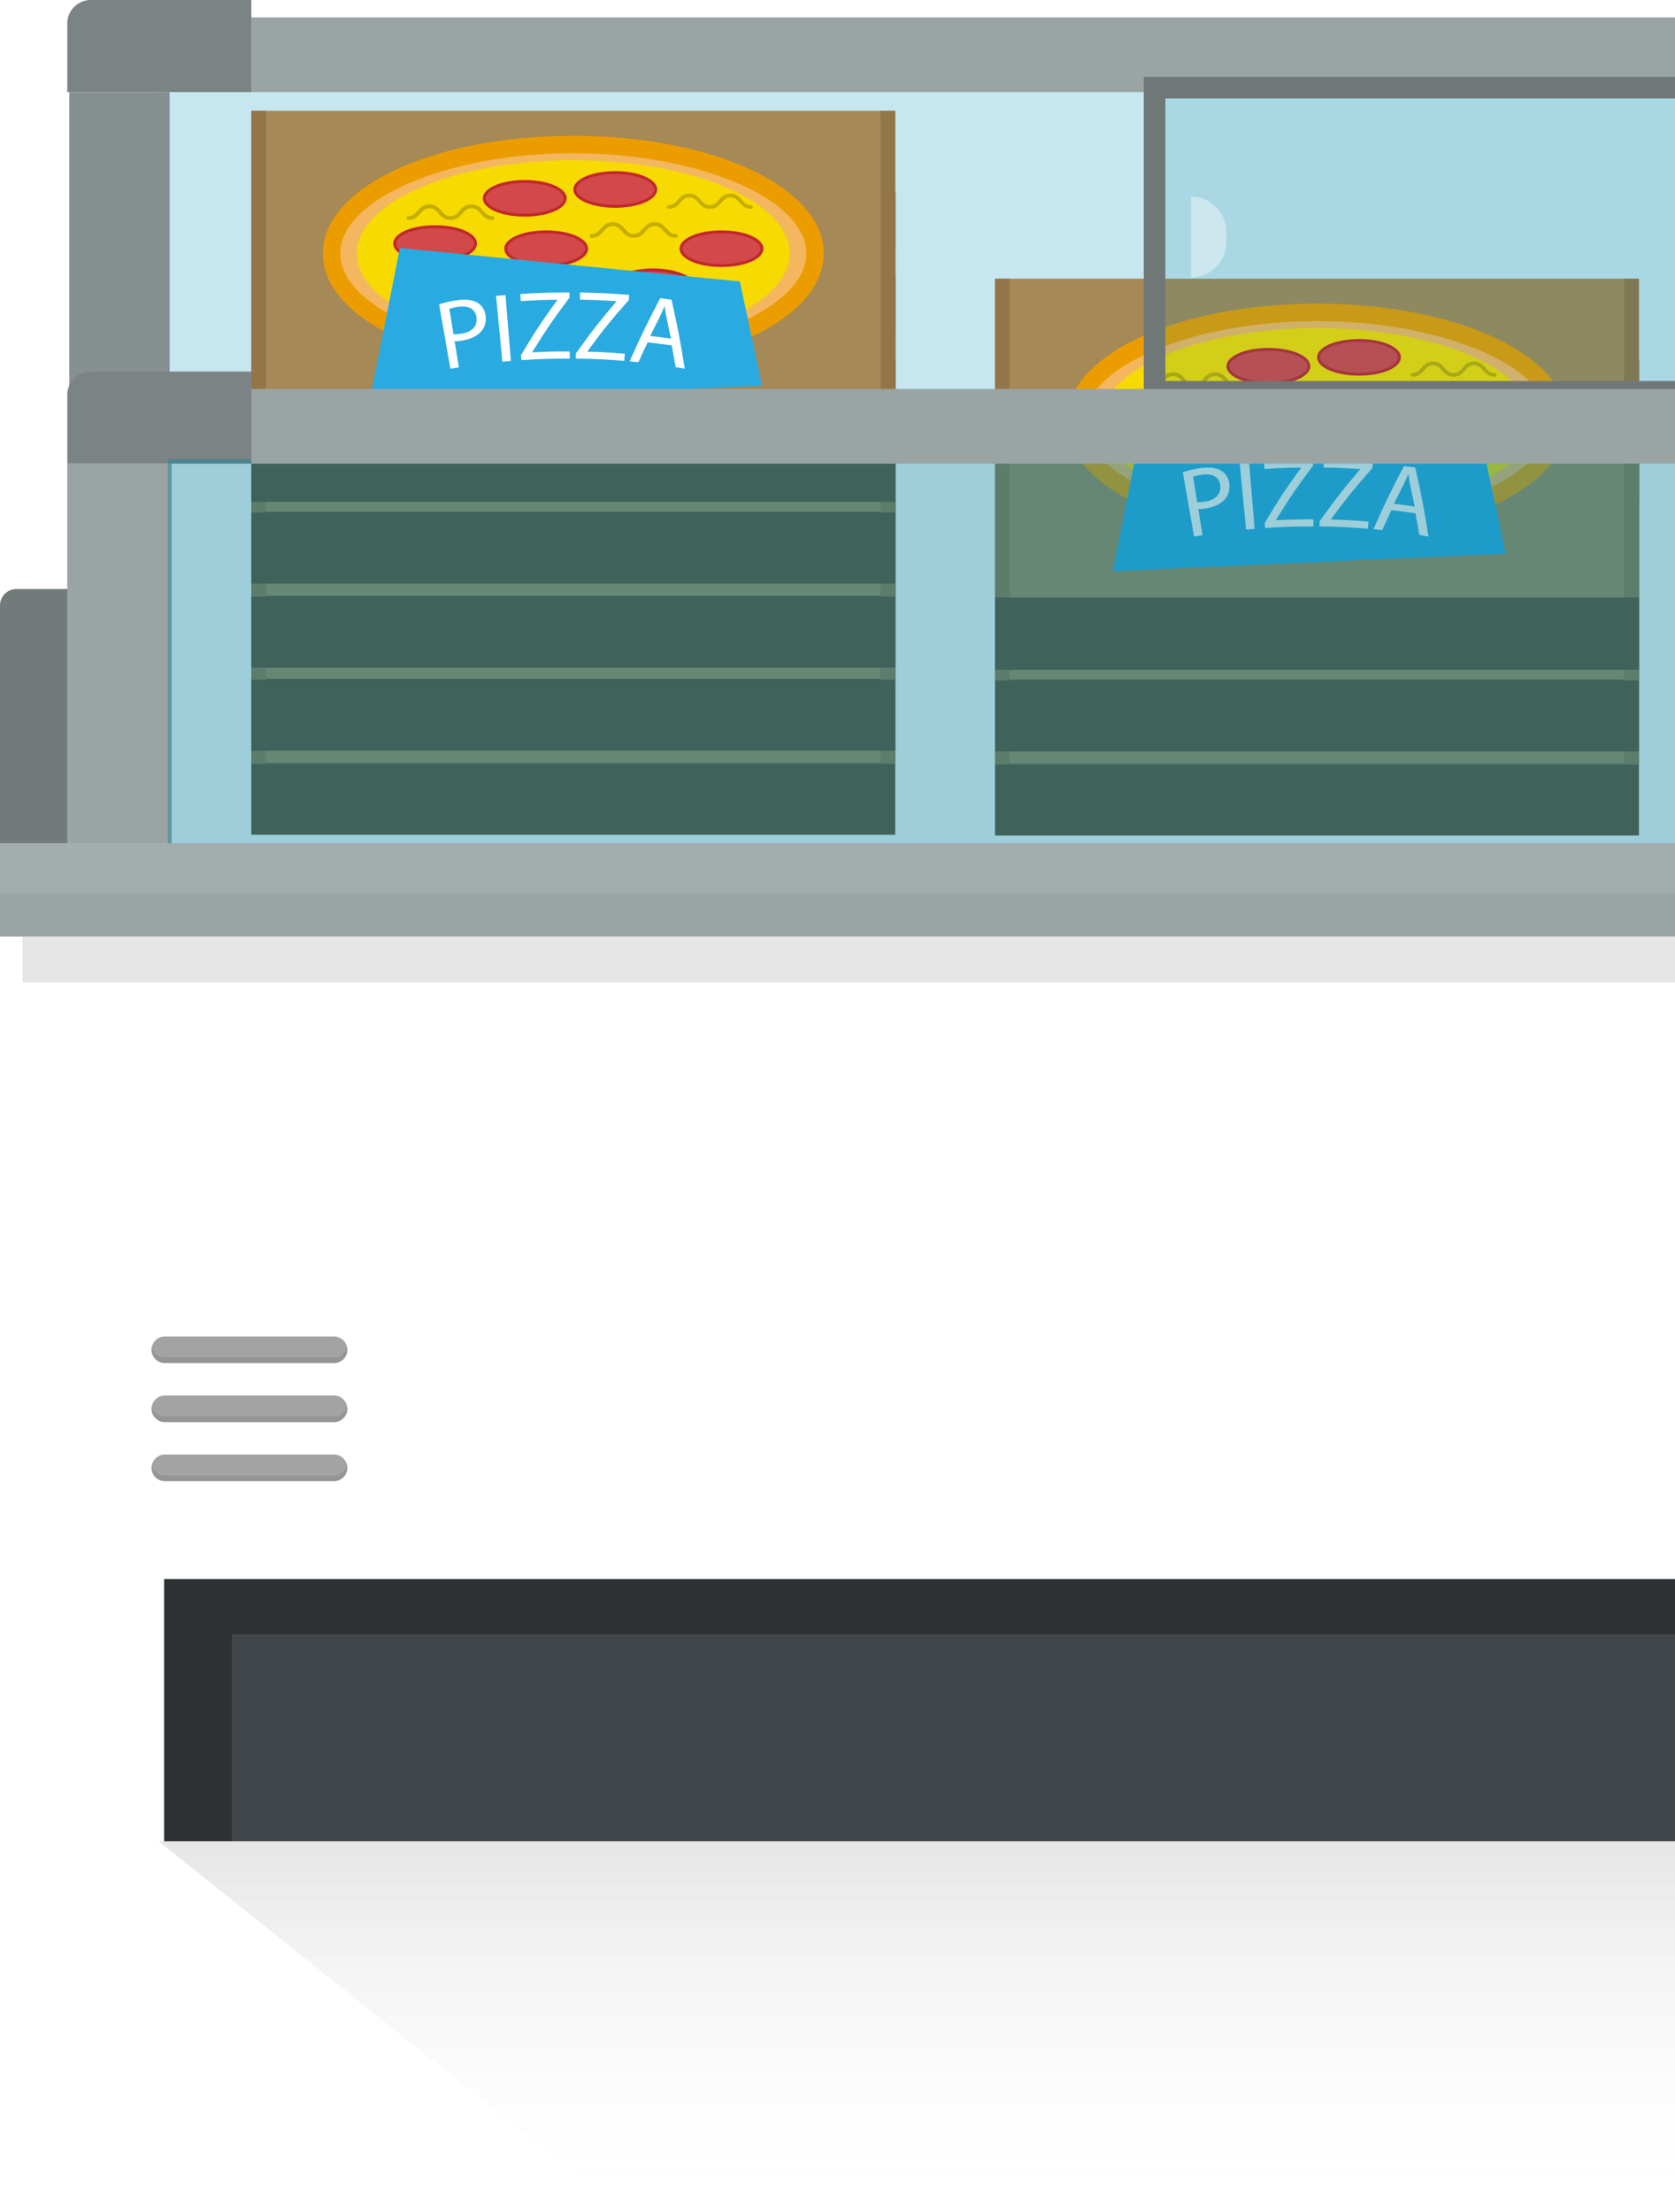 <svg xmlns="http://www.w3.org/2000/svg" xmlns:xlink="http://www.w3.org/1999/xlink" version="1.1" id="Layer_1" x="0" y="0" viewBox="0 0 283.81 374.59" xml:space="preserve" enable-background="new 0 0 283.81 374.591">
  <style type="text/css">
    
	.st0{fill:url(#SVGID_1_);}
	.st1{fill:#EFF4F4;}
	.st2{fill:#7F5D44;}
	.st3{opacity:0.4;fill:url(#SVGID_2_);}
	.st4{fill:#CC6E21;}
	.st5{fill:#CEA020;}
	.st6{fill:url(#SVGID_3_);}
	.st7{opacity:0.1;}
	.st8{fill:#E6E6E6;}
	.st9{fill:#B3B3B3;}
	.st10{fill:#4C3A2D;}
	.st11{fill:#7DB288;}
	.st12{opacity:0.6;fill:url(#SVGID_4_);}
	.st13{fill:#C8DBDB;}
	.st14{fill:#826C5B;}
	.st15{opacity:0.4;fill:url(#SVGID_5_);}
	.st16{opacity:0.2;fill:#C8DBDB;}
	.st17{fill:#E2EDED;}
	.st18{fill:#FFFFFF;}
	.st19{opacity:0.4;fill:url(#SVGID_6_);}
	.st20{opacity:0.4;fill:url(#SVGID_7_);}
	.st21{opacity:0.4;fill:url(#SVGID_8_);}
	.st22{opacity:0.15;fill:url(#SVGID_9_);}
	.st23{opacity:0.15;fill:url(#SVGID_10_);}
	.st24{opacity:0.7;fill:url(#SVGID_11_);}
	.st25{opacity:0.7;fill:url(#SVGID_12_);}
	.st26{opacity:0.7;fill:url(#SVGID_13_);}
	.st27{fill:#74AD7E;}
	.st28{opacity:0.1;fill:url(#SVGID_14_);}
	.st29{opacity:0.7;fill:url(#SVGID_15_);}
	.st30{opacity:0.7;fill:url(#SVGID_16_);}
	.st31{opacity:0.7;fill:url(#SVGID_17_);}
	.st32{opacity:0.7;fill:url(#SVGID_18_);}
	.st33{opacity:0.7;fill:url(#SVGID_19_);}
	.st34{opacity:0.7;fill:url(#SVGID_20_);}
	.st35{opacity:0.7;fill:url(#SVGID_21_);}
	.st36{opacity:0.7;fill:url(#SVGID_22_);}
	.st37{opacity:0.7;fill:url(#SVGID_23_);}
	.st38{opacity:0.7;fill:url(#SVGID_24_);}
	.st39{opacity:0.7;fill:url(#SVGID_25_);}
	.st40{opacity:0.15;fill:url(#SVGID_26_);}
	.st41{opacity:0.15;fill:url(#SVGID_27_);}
	.st42{opacity:0.15;fill:url(#SVGID_28_);}
	.st43{opacity:0.15;fill:url(#SVGID_29_);}
	.st44{fill:#B74141;}
	.st45{fill:#9B3A3A;}
	.st46{fill:#A08A6A;}
	.st47{fill:#72593B;}
	.st48{fill:#3A3330;}
	.st49{fill:#454A4C;}
	.st50{fill:#232526;}
	.st51{fill:#BFD7E2;}
	.st52{fill:#A2C1CC;}
	.st53{fill:#302927;}
	.st54{fill:#0C2C3F;}
	.st55{fill:#3D8275;}
	.st56{opacity:0.05;}
	.st57{fill:#CCCCCC;}
	.st58{fill:none;stroke:#666666;stroke-width:2.368;stroke-miterlimit:10;}
	.st59{fill:none;stroke:#CCCCCC;stroke-width:0.789;stroke-miterlimit:10;}
	.st60{fill:#51895C;}
	.st61{opacity:0.1;fill:url(#SVGID_30_);}
	.st62{opacity:0.15;fill:url(#SVGID_31_);}
	.st63{opacity:0.15;fill:url(#SVGID_32_);}
	.st64{fill:url(#SVGID_33_);}
	.st65{fill:url(#SVGID_34_);}
	.st66{fill:#E8EDEF;}
	.st67{fill:#080500;}
	.st68{opacity:0.5;fill:url(#SVGID_35_);}
	.st69{fill:#7F2D2D;}
	.st70{opacity:0.05;fill:url(#SVGID_36_);}
	.st71{opacity:0.15;fill:url(#SVGID_37_);}
	.st72{fill:#205E52;}
	.st73{fill:url(#SVGID_38_);}
	.st74{fill:url(#SVGID_39_);}
	.st75{fill:#61ACC1;}
	.st76{opacity:0.15;fill:url(#SVGID_40_);}
	.st77{fill:#3D3B39;}
	.st78{fill:#5292A0;}
	.st79{opacity:0.15;fill:url(#SVGID_41_);}
	.st80{fill:#519DAF;}
	.st81{fill:#51514F;}
	.st82{fill:#444343;}
	.st83{fill:#3D3C3C;}
	.st84{fill:#BCDBE2;}
	.st85{opacity:0.15;fill:#FFFFFF;}
	.st86{fill:#EFEDE8;}
	.st87{fill:#F4F3F2;}
	.st88{fill:#666666;}
	.st89{opacity:0.5;fill:#519DAF;}
	.st90{fill:#514F4F;}
	.st91{fill:#BA926E;}
	.st92{fill:#937258;}
	.st93{fill:#7C5B45;}
	.st94{fill:#45966C;}
	.st95{fill:#263233;}
	.st96{fill:#E5E1C1;}
	.st97{fill:#F4A506;}
	.st98{fill:#D1C999;}
	.st99{fill:#B7AE83;}
	.st100{opacity:0.6;}
	.st101{fill:#696D6D;}
	.st102{fill:#C1272D;}
	.st103{fill:#BBD7FF;}
	.st104{opacity:0.8;fill:#FFFFFF;}
	.st105{fill:#30343D;}
	.st106{fill:#77411D;}
	.st107{fill:#727577;}
	.st108{fill:#B9C1C6;}
	.st109{fill:#95A0A3;}
	.st110{fill:#070707;}
	.st111{fill:#B3BBBC;}
	.st112{fill:#56C8EF;}
	.st113{fill:#936E54;}
	.st114{fill:#BACED6;}
	.st115{fill:#525354;}
	.st116{fill:#2D3335;}
	.st117{fill:#E4E8EF;}
	.st118{fill:#E09C65;}
	.st119{fill:#404759;}
	.st120{fill:#F9AA1E;}
	.st121{fill:#878E99;}
	.st122{opacity:0.6;fill:#FFFFFF;}
	.st123{opacity:0.7;fill:#FFFFFF;}
	.st124{fill:#111111;}
	.st125{fill:#DD9726;}
	.st126{fill:#A57F60;}
	.st127{fill:#99714D;}
	.st128{fill:#89603E;}
	.st129{opacity:0.2;}
	.st130{fill:#BCEAEB;}
	.st131{fill:#999590;}
	.st132{fill:#BBC0C4;}
	.st133{fill:#A8AEB2;}
	.st134{fill:#C17B14;}
	.st135{fill:#898683;}
	.st136{fill:#E8C256;}
	.st137{fill:#387A8C;}
	.st138{fill:#9C9FA0;}
	.st139{fill:#4895AA;}
	.st140{fill:#0D2B33;}
	.st141{fill:#EDEFEF;}
	.st142{opacity:0.1;fill:url(#SVGID_42_);}
	.st143{fill:#AA9F7D;}
	.st144{opacity:0.1;fill:url(#SVGID_43_);}
	.st145{fill:#847752;}
	.st146{fill:#BCDDE8;}
	.st147{opacity:0.1;fill:url(#SVGID_44_);}
	.st148{opacity:0.2;fill:#FFFFFF;}
	.st149{fill:#42775D;}
	.st150{fill:#3A7055;}
	.st151{fill:url(#SVGID_45_);}
	.st152{opacity:0.2;fill:#467754;}
	.st153{opacity:0.1;fill:url(#SVGID_46_);}
	.st154{fill:#0071BC;}
	.st155{opacity:0.3;}
	.st156{fill:#D7DDE0;}
	.st157{fill:#C0CACC;}
	.st158{fill:#77A7BC;}
	.st159{fill:#96BED6;}
	.st160{opacity:0.1;fill:url(#SVGID_47_);}
	.st161{opacity:0.1;fill:url(#SVGID_48_);}
	.st162{fill:#D69A16;}
	.st163{fill:#F7DA00;}
	.st164{fill:#3C7C53;}
	.st165{opacity:0.15;fill:url(#SVGID_49_);}
	.st166{fill:#8B8C8C;}
	.st167{fill:#CECECE;}
	.st168{opacity:0.2;fill:url(#SVGID_50_);}
	.st169{opacity:0.2;fill:url(#SVGID_51_);}
	.st170{opacity:0.2;fill:url(#SVGID_52_);}
	.st171{opacity:0.2;fill:url(#SVGID_53_);}
	.st172{opacity:0.2;fill:url(#SVGID_54_);}
	.st173{opacity:0.2;fill:url(#SVGID_55_);}
	.st174{opacity:0.2;fill:url(#SVGID_56_);}
	.st175{opacity:0.2;fill:url(#SVGID_57_);}
	.st176{opacity:0.2;fill:url(#SVGID_58_);}
	.st177{opacity:0.15;fill:url(#SVGID_59_);}
	.st178{opacity:0.15;fill:url(#SVGID_60_);}
	.st179{opacity:0.7;fill:url(#SVGID_61_);}
	.st180{opacity:0.7;fill:url(#SVGID_62_);}
	.st181{fill:#93908A;}
	.st182{opacity:0.1;fill:url(#SVGID_63_);}
	.st183{fill:#C4DDE8;}
	.st184{fill:#4B74A0;}
	.st185{fill:#315682;}
	.st186{fill:#9FCADD;}
	.st187{fill:url(#SVGID_64_);}
	.st188{opacity:0.5;fill:#FFFFFF;}
	.st189{fill:#7AACCE;}
	.st190{fill:url(#SVGID_65_);}
	.st191{fill:#2A4575;}
	.st192{fill:url(#SVGID_66_);}
	.st193{opacity:0.7;fill:#E9EFF2;}
	.st194{opacity:0.4;fill:#DEE2C5;}
	.st195{fill:#DEE2C5;}
	.st196{fill:#5D7C76;}
	.st197{fill:#879B96;}
	.st198{fill:url(#SVGID_67_);}
	.st199{fill:#60A093;}
	.st200{fill:url(#SVGID_68_);}
	.st201{fill:#E9EFF2;}
	.st202{fill:url(#SVGID_69_);}
	.st203{opacity:0.8;fill:#E9EFF2;}
	.st204{fill:#DEDFE0;}
	.st205{fill:url(#SVGID_70_);}
	.st206{fill:#634539;}
	.st207{fill:#7A4F3C;}
	.st208{fill:#916147;}
	.st209{fill:#93CCC1;}
	.st210{fill:#A1D3C9;}
	.st211{fill:url(#SVGID_71_);}
	.st212{opacity:0.15;fill:url(#SVGID_72_);}
	.st213{opacity:0.15;fill:url(#SVGID_73_);}
	.st214{opacity:0.15;fill:url(#SVGID_74_);}
	.st215{fill:#85A35D;}
	.st216{opacity:0.1;fill:url(#SVGID_75_);}
	.st217{fill:#62ADAF;}
	.st218{fill:#79C2CC;}
	.st219{fill:#84CCCE;}
	.st220{fill:#91D6DB;}
	.st221{fill:#608740;}
	.st222{opacity:0.2;fill:url(#SVGID_76_);}
	.st223{fill:#4D775B;}
	.st224{fill:#3F6B51;}
	.st225{fill:url(#SVGID_77_);}
	.st226{fill:#3E6631;}
	.st227{fill:#83C7BA;}
	.st228{fill:#335628;}
	.st229{fill:#79BCB5;}
	.st230{fill:#37632B;}
	.st231{fill:#EFEFE4;}
	.st232{fill:#F7F6F0;}
	.st233{fill:#778C4D;}
	.st234{fill:#778C4F;}
	.st235{fill:#54776F;}
	.st236{fill:#609371;}
	.st237{opacity:0.5;fill:url(#SVGID_78_);}
	.st238{opacity:0.15;fill:url(#SVGID_79_);}
	.st239{opacity:0.15;fill:url(#SVGID_80_);}
	.st240{fill:#5F9973;}
	.st241{fill:#558E65;}
	.st242{fill:url(#SVGID_81_);}
	.st243{fill:#3B7267;}
	.st244{fill:#7A9393;}
	.st245{fill:#235366;}
	.st246{fill:#1B465B;}
	.st247{opacity:0.5;fill:#467754;}
	.st248{opacity:0.15;fill:url(#SVGID_82_);}
	.st249{opacity:0.15;fill:url(#SVGID_83_);}
	.st250{fill:url(#SVGID_84_);}
	.st251{fill:url(#SVGID_85_);}
	.st252{fill:url(#SVGID_86_);}
	.st253{fill:url(#SVGID_87_);}
	.st254{fill:url(#SVGID_88_);}
	.st255{fill:url(#SVGID_89_);}
	.st256{fill:url(#SVGID_90_);}
	.st257{fill:url(#SVGID_91_);}
	.st258{fill:url(#SVGID_92_);}
	.st259{fill:url(#SVGID_93_);}
	.st260{fill:url(#SVGID_94_);}
	.st261{opacity:0.7;}
	.st262{opacity:0.8;fill:url(#SVGID_95_);}
	.st263{opacity:0.8;fill:url(#SVGID_96_);}
	.st264{opacity:0.8;fill:url(#SVGID_97_);}
	.st265{opacity:0.8;fill:url(#SVGID_98_);}
	.st266{opacity:0.8;fill:url(#SVGID_99_);}
	.st267{opacity:0.8;fill:url(#SVGID_100_);}
	.st268{opacity:0.8;fill:url(#SVGID_101_);}
	.st269{opacity:0.8;fill:url(#SVGID_102_);}
	.st270{opacity:0.5;}
	.st271{fill:#1E4859;}
	.st272{fill:url(#SVGID_103_);}
	.st273{fill:url(#SVGID_104_);}
	.st274{fill:#E04848;}
	.st275{fill:#D34242;}
	.st276{fill:url(#SVGID_105_);}
	.st277{fill:#808080;}
	.st278{fill:#F2F2F2;}
	.st279{clip-path:url(#SVGID_107_);fill:#E6E6E6;}
	.st280{clip-path:url(#SVGID_109_);fill:#E6E6E6;}
	.st281{clip-path:url(#SVGID_111_);fill:#E6E6E6;}
	.st282{fill:#EAEAEA;}
	.st283{opacity:0.15;}
	.st284{fill:#467754;}
	.st285{fill:#A57F63;}
	.st286{fill:#B29984;}
	.st287{opacity:0.4;fill:#204722;}
	.st288{opacity:0.15;fill:url(#SVGID_112_);}
	.st289{fill:url(#SVGID_113_);}
	.st290{fill:url(#SVGID_114_);}
	.st291{opacity:0.2;fill:url(#SVGID_115_);}
	.st292{opacity:0.2;fill:url(#SVGID_116_);}
	.st293{opacity:0.2;fill:url(#SVGID_117_);}
	.st294{opacity:0.2;fill:url(#SVGID_118_);}
	.st295{opacity:0.2;fill:#1D3F1E;}
	.st296{fill:#294C29;}
	.st297{fill:#1D3F1E;}
	.st298{fill:#EF9F37;}
	.st299{fill:#FBB03B;}
	.st300{fill:#F2A33B;}
	.st301{fill:#DB8926;}
	.st302{fill:#EA9734;}
	.st303{fill:#BC6F1B;}
	.st304{opacity:0.2;fill:url(#SVGID_119_);}
	.st305{opacity:0.4;fill:#F7931E;}
	.st306{opacity:0.4;}
	.st307{fill:#1F491F;}
	.st308{fill:#295429;}
	.st309{fill:#2D5E2D;}
	.st310{fill:#4E844E;}
	.st311{fill:#417C41;}
	.st312{fill:#204722;}
	.st313{opacity:0.3;fill:#204722;}
	.st314{opacity:0.3;fill:#3F753F;}
	.st315{opacity:0.2;fill:url(#SVGID_120_);}
	.st316{fill:#777777;}
	.st317{fill:#949494;}
	.st318{fill:#5B5B5B;}
	.st319{fill:#ACACAC;}
	.st320{opacity:0.2;fill:url(#SVGID_121_);}
	.st321{opacity:0.4;fill:#84CCCE;}
	.st322{opacity:0.2;fill:url(#SVGID_122_);}
	.st323{fill:url(#SVGID_123_);}
	.st324{fill:#3C6D53;}
	.st325{fill:#36664D;}
	.st326{fill:url(#SVGID_124_);}
	.st327{fill:#4F6068;}
	.st328{fill:#1A1A1A;}
	.st329{opacity:0.05;fill:url(#SVGID_125_);}
	.st330{fill:url(#SVGID_126_);}
	.st331{fill:#62777F;}
	.st332{opacity:0.15;fill:url(#SVGID_127_);}
	.st333{fill:#87A3AA;}
	.st334{opacity:0.2;fill:url(#SVGID_128_);}
	.st335{fill:#C1D1D6;}
	.st336{opacity:0.2;fill:url(#SVGID_129_);}
	.st337{fill:#6F888C;}
	.st338{fill:#7C9BA0;}
	.st339{opacity:0.2;fill:url(#SVGID_130_);}
	.st340{fill:none;}
	.st341{opacity:0.15;fill:url(#SVGID_131_);}
	.st342{opacity:0.8;fill:#85AAC6;}
	.st343{opacity:0.2;fill:url(#SVGID_132_);}
	.st344{opacity:0.2;fill:url(#SVGID_133_);}
	.st345{opacity:0.2;fill:url(#SVGID_134_);}
	.st346{opacity:0.15;fill:url(#SVGID_135_);}
	.st347{opacity:0.7;fill:#79C2CC;}
	.st348{opacity:0.2;fill:url(#SVGID_136_);}
	.st349{opacity:0.2;fill:url(#SVGID_137_);}
	.st350{opacity:0.2;fill:url(#SVGID_138_);}
	.st351{opacity:0.15;fill:url(#SVGID_139_);}
	.st352{fill:none;stroke:#2A4575;stroke-linecap:round;stroke-linejoin:round;stroke-miterlimit:10;}
	.st353{fill:#C1C5C9;}
	.st354{fill:#B2B5B7;}
	.st355{fill:#878D91;}
	.st356{fill:#1D3D60;}
	.st357{fill:#102A49;}
	.st358{fill:#84A3C1;}
	.st359{fill:#BC4646;}
	.st360{fill:url(#SVGID_140_);}
	.st361{fill:#B23F3F;}
	.st362{fill:#F4F1E8;}
	.st363{fill:#E2DCCF;}
	.st364{fill:#AA3939;}
	.st365{fill:#ADA495;}
	.st366{fill:none;stroke:#ADA495;stroke-width:0.918;stroke-miterlimit:10;}
	.st367{fill:#C6BFB3;}
	.st368{opacity:0.1;fill:url(#SVGID_141_);}
	.st369{fill:#325B43;}
	.st370{fill:#224430;}
	.st371{fill:#053318;}
	.st372{fill:#094C26;}
	.st373{fill:#094723;}
	.st374{fill:#0E5B32;}
	.st375{fill:#1F8451;}
	.st376{fill:#0C592F;}
	.st377{fill:#156B3E;}
	.st378{fill:#85AAC6;}
	.st379{opacity:0.1;fill:url(#SVGID_142_);}
	.st380{opacity:0.1;fill:url(#SVGID_143_);}
	.st381{opacity:0.3;fill:none;stroke:#0071BC;stroke-width:0.215;stroke-miterlimit:10;}
	.st382{fill:url(#SVGID_144_);}
	.st383{opacity:0.1;fill:url(#SVGID_145_);}
	.st384{fill:#565C5E;}
	.st385{fill:#758793;}
	.st386{fill:#D4C6B9;}
	.st387{fill:#E2E1E6;}
	.st388{opacity:0.2;fill:url(#SVGID_146_);}
	.st389{opacity:0.2;fill:#5D676D;}
	.st390{fill:#5D676D;}
	.st391{fill:#0B080F;}
	.st392{fill:#211B25;}
	.st393{opacity:0.85;fill:#85AAC6;}
	.st394{opacity:0.15;fill:url(#SVGID_147_);}
	.st395{opacity:0.7;fill:url(#SVGID_148_);}
	.st396{opacity:0.15;fill:url(#SVGID_149_);}
	.st397{fill:#DBC495;}
	.st398{fill:#9B7F4E;}
	.st399{fill:#BFA679;}
	.st400{fill:#E2E2E2;}
	.st401{fill:#A88E6C;}
	.st402{fill:#997A56;}
	.st403{fill:#2B2929;}
	.st404{fill:#303233;}
	.st405{opacity:0.15;fill:url(#SVGID_150_);}
	.st406{fill:url(#SVGID_151_);}
	.st407{fill:#E5E5E5;}
	.st408{fill:#E29696;}
	.st409{fill:#EDE2E4;}
	.st410{opacity:0.2;fill:url(#SVGID_152_);}
	.st411{fill:#44648C;}
	.st412{fill:url(#SVGID_153_);}
	.st413{fill:#9AD67B;}
	.st414{fill:#ED7474;}
	.st415{fill:#D35757;}
	.st416{fill:#C4AE8A;}
	.st417{opacity:0.15;fill:url(#SVGID_154_);}
	.st418{fill:#D3C8BA;}
	.st419{fill:#A8A098;}
	.st420{fill:#3D4244;}
	.st421{opacity:0.2;fill:url(#SVGID_155_);}
	.st422{opacity:0.2;fill:url(#SVGID_156_);}
	.st423{fill:#FFCE00;}
	.st424{opacity:0.2;fill:#0071BC;}
	.st425{fill:#E1E4E5;}
	.st426{fill:#A5A9AA;}
	.st427{fill:#E6EBED;}
	.st428{fill:#C0C8CE;}
	.st429{opacity:0.2;fill:url(#SVGID_157_);}
	.st430{opacity:0.1;fill:url(#SVGID_158_);}
	.st431{opacity:0.1;fill:url(#SVGID_159_);}
	.st432{fill:#BDC6C6;}
	.st433{fill:#BAD9E0;}
	.st434{fill:#A7B1B7;}
	.st435{fill:#D3D9DD;}
	.st436{fill:#575859;}
	.st437{fill:#EA4949;}
	.st438{fill:#4CAEE5;}
	.st439{fill:#2D2D2D;}
	.st440{fill:#969FA3;}
	.st441{fill:#B0D7E2;}
	.st442{fill:#A9B3B7;}
	.st443{fill:#909CA0;}
	.st444{fill:#A0DB8F;}
	.st445{fill:#F0F1F2;}
	.st446{opacity:0.1;fill:url(#SVGID_160_);}
	.st447{fill:#7ABA65;}
	.st448{fill:#2F4C8C;}
	.st449{opacity:0.2;fill:url(#SVGID_161_);}
	.st450{fill:#A32B45;}
	.st451{fill:#BC3F4E;}
	.st452{fill:#AF374B;}
	.st453{fill:#931F3E;}
	.st454{fill:#A52F43;}
	.st455{fill:#CE4A54;}
	.st456{opacity:0.2;fill:url(#SVGID_162_);}
	.st457{fill:#22B573;}
	.st458{opacity:0.2;fill:url(#SVGID_163_);}
	.st459{opacity:0.15;fill:url(#SVGID_164_);}
	.st460{fill:#E0DAC6;}
	.st461{fill:#EAE6D8;}
	.st462{fill:#B7B6B3;}
	.st463{fill:#34393A;}
	.st464{fill:#8C9596;}
	.st465{opacity:0.15;fill:url(#SVGID_165_);}
	.st466{fill:#603813;}
	.st467{fill:#7F5E36;}
	.st468{fill:url(#SVGID_166_);}
	.st469{opacity:0.15;fill:url(#SVGID_167_);}
	.st470{fill:#D1AD86;}
	.st471{fill:#2977B7;}
	.st472{opacity:0.9;}
	.st473{fill:#ADDEF2;}
	.st474{opacity:0.2;fill:url(#SVGID_168_);}
	.st475{fill:#56AF38;}
	.st476{opacity:0.2;fill:url(#SVGID_169_);}
	.st477{fill:#3E8E20;}
	.st478{fill:#72C453;}
	.st479{fill:#397F1C;}
	.st480{fill:#333435;}
	.st481{fill:#252728;}
	.st482{opacity:0.1;fill:#FFFFFF;}
	.st483{fill:#223525;}
	.st484{opacity:0.2;fill:url(#SVGID_170_);}
	.st485{fill:#3A71AD;}
	.st486{opacity:0.2;fill:url(#SVGID_171_);}
	.st487{fill:#2C6599;}
	.st488{fill:#4C88BF;}
	.st489{fill:#235B84;}
	.st490{fill:#212B33;}
	.st491{opacity:0.2;fill:url(#SVGID_172_);}
	.st492{opacity:0.2;fill:url(#SVGID_173_);}
	.st493{fill:#2E3233;}
	.st494{opacity:0.2;fill:#F2F2F2;}
	.st495{fill:#202223;}
	.st496{fill:#313638;}
	.st497{fill:#C4C4BF;}
	.st498{opacity:0.1;fill:url(#SVGID_174_);}
	.st499{fill:#AA222C;}
	.st500{fill:#518248;}
	.st501{fill:#B8E8C3;}
	.st502{opacity:0.2;fill:#518248;}
	.st503{fill:#6FA367;}
	.st504{fill:#F2B906;}
	.st505{fill:#808080;stroke:#FFFFFF;stroke-width:6.051;stroke-miterlimit:10;}
	.st506{fill-rule:evenodd;clip-rule:evenodd;fill:#F2F2F2;}
	.st507{fill:#009836;}
	.st508{fill-rule:evenodd;clip-rule:evenodd;fill:#FFFFFF;}
	.st509{opacity:0.05;fill:#FFFFFF;}
	.st510{fill:#E2923B;stroke:#FFFFFF;stroke-width:6.051;stroke-miterlimit:10;}
	.st511{fill:#BCBCBC;}
	.st512{fill:#CCBC8F;}
	.st513{fill:#A87D45;}
	.st514{fill:#7F5E40;}
	.st515{fill:#DDCFA4;}
	.st516{fill:#C19452;}
	.st517{fill:#543B27;}
	.st518{fill:#E8972D;}
	.st519{fill:#D68329;}
	.st520{fill:#99673D;}
	.st521{fill:#C69466;}
	.st522{fill:#134221;}
	.st523{fill:#459B51;}
	.st524{fill:#226D34;}
	.st525{fill:url(#SVGID_175_);}
	.st526{fill:url(#SVGID_176_);}
	.st527{fill:url(#SVGID_177_);}
	.st528{fill:#BF8B58;}
	.st529{fill:#AA784B;}
	.st530{fill:url(#SVGID_178_);}
	.st531{opacity:0.2;fill:url(#SVGID_179_);}
	.st532{fill:#13443B;}
	.st533{fill:#EA6C6C;}
	.st534{fill:url(#SVGID_180_);}
	.st535{fill:url(#SVGID_181_);}
	.st536{fill:url(#SVGID_182_);}
	.st537{fill:url(#SVGID_183_);}
	.st538{fill:url(#SVGID_184_);}
	.st539{fill:url(#SVGID_185_);}
	.st540{fill:#4D4D4D;}
	.st541{fill:#697F84;}
	.st542{fill:#D6965C;}
	.st543{fill:#52696D;}
	.st544{fill:#B2B2B2;}
	.st545{fill:#A67C52;}
	.st546{fill:#72470D;}
	.st547{fill:url(#SVGID_186_);}
	.st548{fill:#BC7D4A;}
	.st549{fill:#333535;}
	.st550{fill:#593D24;}
	.st551{fill:#80ABC1;}
	.st552{fill:#DDA14A;}
	.st553{fill:#BA7C2A;}
	.st554{opacity:0.2;fill:url(#SVGID_187_);}
	.st555{opacity:0.2;fill:url(#SVGID_188_);}
	.st556{opacity:0.2;fill:url(#SVGID_189_);}
	.st557{opacity:0.2;fill:url(#SVGID_190_);}
	.st558{opacity:0.2;fill:url(#SVGID_191_);}
	.st559{opacity:0.2;fill:url(#SVGID_192_);}
	.st560{fill:#CCAB96;}
	.st561{fill:#B79483;}
	.st562{fill:#2B592B;}
	.st563{opacity:0.2;fill:url(#SVGID_193_);}
	.st564{opacity:0.15;fill:url(#SVGID_194_);}
	.st565{opacity:0.15;fill:url(#SVGID_195_);}
	.st566{opacity:0.1;fill:url(#SVGID_196_);}
	.st567{opacity:0.5;fill:#006837;}
	.st568{opacity:0.1;fill:url(#SVGID_197_);}
	.st569{opacity:0.1;fill:url(#SVGID_198_);}
	.st570{fill:#BC2A2A;}
	.st571{fill:#EE4037;}
	.st572{fill:#F64C33;}
	.st573{fill:#000100;}
	.st574{fill:#ED3F34;}
	.st575{fill:#F4504D;}
	.st576{fill:#9A1F18;}
	.st577{fill:#D83636;}
	.st578{opacity:0.1;fill:url(#SVGID_199_);}
	.st579{opacity:0.1;fill:#96BED6;}
	.st580{fill:#6D5646;}
	.st581{opacity:0.3;fill:url(#SVGID_200_);}
	.st582{opacity:0.2;fill:url(#SVGID_201_);}
	.st583{fill:#7C6251;}
	.st584{opacity:0.2;fill:url(#SVGID_202_);}
	.st585{opacity:0.3;fill:url(#SVGID_203_);}
	.st586{opacity:0.1;fill:url(#SVGID_204_);}
	.st587{fill:url(#SVGID_205_);}
	.st588{fill:url(#SVGID_206_);}
	.st589{opacity:0.15;fill:url(#SVGID_207_);}
	.st590{opacity:0.15;fill:url(#SVGID_208_);}
	.st591{fill:url(#SVGID_209_);}
	.st592{fill:url(#SVGID_210_);}
	.st593{fill:url(#SVGID_211_);}
	.st594{fill:url(#SVGID_212_);}
	.st595{fill:url(#SVGID_213_);}
	.st596{fill:url(#SVGID_214_);}
	.st597{fill:url(#SVGID_215_);}
	.st598{fill:url(#SVGID_216_);}
	.st599{fill:url(#SVGID_217_);}
	.st600{opacity:0.2;fill:#204722;}
	.st601{fill:#D86464;}
	.st602{fill:#E2BAB0;}
	.st603{opacity:0.5;fill:#BC4646;}
	.st604{opacity:0.4;fill:#FFFFFF;}
	.st605{fill:#C9AF99;}
	.st606{opacity:0.3;fill:#2A4575;}
	.st607{fill:#838384;}
	.st608{opacity:0.2;fill:url(#SVGID_218_);}
	.st609{fill:#BFC1C1;}
	.st610{opacity:0.3;fill:#222526;}
	.st611{fill:#844E29;}
	.st612{fill:#AD7550;}
	.st613{opacity:0.15;fill:url(#SVGID_219_);}
	.st614{fill:#965C3C;}
	.st615{opacity:0.2;fill:url(#SVGID_220_);}
	.st616{fill:#68432E;}
	.st617{opacity:0.3;fill:#68432E;}
	.st618{opacity:0.2;fill:url(#SVGID_221_);}
	.st619{fill:#314F72;}
	.st620{fill:#E2D8C3;}
	.st621{fill:#BFAF94;}
	.st622{fill:#D3C4AF;}
	.st623{fill:#BF9956;}
	.st624{fill:#A87E3D;}
	.st625{fill:url(#SVGID_222_);}
	.st626{fill:#B7BBBC;}
	.st627{fill:#CACCCC;}
	.st628{opacity:0.2;fill:url(#SVGID_223_);}
	.st629{fill:#808484;}
	.st630{opacity:0.2;fill:url(#SVGID_224_);}
	.st631{fill:#838989;}
	.st632{opacity:0.8;fill:url(#SVGID_225_);}
	.st633{fill:#6A7577;}
	.st634{fill:#555A5B;}
	.st635{fill:#222526;}
	.st636{fill:url(#SVGID_226_);}
	.st637{fill:url(#SVGID_227_);}
	.st638{opacity:0.15;fill:url(#SVGID_228_);}
	.st639{fill:#3D737C;}
	.st640{fill:#EDF2F2;}
	.st641{fill:#A0826D;}
	.st642{fill:#B2A18A;}
	.st643{fill:#826549;}
	.st644{fill:#684E38;}
	.st645{fill:#477C32;}
	.st646{fill:#3F6D29;}
	.st647{fill:#E27F24;}
	.st648{fill:#B25A0B;}
	.st649{fill:#8C775E;}
	.st650{opacity:0.2;fill:url(#SVGID_229_);}
	.st651{fill:#CC4432;}
	.st652{fill:#DD4A3A;}
	.st653{opacity:0.2;fill:url(#SVGID_230_);}
	.st654{fill:#489B58;}
	.st655{opacity:0.2;fill:url(#SVGID_231_);}
	.st656{opacity:0.2;fill:url(#SVGID_232_);}
	.st657{opacity:0.2;fill:url(#SVGID_233_);}
	.st658{opacity:0.2;fill:url(#SVGID_234_);}
	.st659{opacity:0.2;fill:url(#SVGID_235_);}
	.st660{opacity:0.2;fill:url(#SVGID_236_);}
	.st661{fill:#664A35;}
	.st662{fill:#7A6553;}
	.st663{opacity:0.15;fill:url(#SVGID_237_);}
	.st664{fill:#317C3B;}
	.st665{fill:#67934A;}
	.st666{fill:#513827;}
	.st667{opacity:0.15;fill:url(#SVGID_238_);}
	.st668{opacity:0.15;fill:url(#SVGID_239_);}
	.st669{opacity:0.15;fill:url(#SVGID_240_);}
	.st670{opacity:0.15;fill:url(#SVGID_241_);}
	.st671{opacity:0.15;fill:url(#SVGID_242_);}
	.st672{opacity:0.15;fill:url(#SVGID_243_);}
	.st673{opacity:0.1;fill:url(#SVGID_244_);}
	.st674{opacity:0.1;fill:#231209;}
	.st675{fill:#187733;}
	.st676{fill:none;stroke:#467754;stroke-width:1.054;stroke-miterlimit:10;}
	.st677{opacity:0.1;fill:#44C66F;}
	.st678{opacity:0.2;fill:#44C66F;}
	.st679{opacity:0.35;fill:#44C66F;}
	.st680{opacity:0.5;fill:#44C66F;}
	.st681{opacity:0.2;fill:url(#SVGID_245_);}
	.st682{fill:#44C66F;}
	.st683{fill:#1A7534;}
	.st684{fill:url(#SVGID_246_);}
	.st685{opacity:0.15;fill:url(#SVGID_247_);}
	.st686{fill:url(#SVGID_248_);}
	.st687{fill:url(#SVGID_249_);}
	.st688{fill:url(#SVGID_250_);}
	.st689{fill:#EDE9CE;}
	.st690{fill:url(#SVGID_251_);}
	.st691{fill:#C9C08F;}
	.st692{opacity:0.15;fill:url(#SVGID_252_);}
	.st693{fill:url(#SVGID_253_);}
	.st694{fill:url(#SVGID_254_);}
	.st695{fill:url(#SVGID_255_);}
	.st696{fill:url(#SVGID_256_);}
	.st697{opacity:0.15;fill:url(#SVGID_257_);}
	.st698{fill:url(#SVGID_258_);}
	.st699{fill:url(#SVGID_259_);}
	.st700{fill:url(#SVGID_260_);}
	.st701{fill:url(#SVGID_261_);}
	.st702{opacity:0.15;fill:url(#SVGID_262_);}
	.st703{fill:url(#SVGID_263_);}
	.st704{fill:url(#SVGID_264_);}
	.st705{fill:url(#SVGID_265_);}
	.st706{fill:url(#SVGID_266_);}
	.st707{opacity:0.2;fill:url(#SVGID_267_);}
	.st708{opacity:0.1;fill:url(#SVGID_268_);}
	.st709{fill:#404649;}
	.st710{opacity:0.3;fill:#40ABCC;}
	.st711{fill:#869091;}
	.st712{fill:#7B8384;}
	.st713{fill:#727A7A;}
	.st714{fill:#474747;}
	.st715{fill:#49341D;}
	.st716{fill:#634B2C;}
	.st717{fill:#A58956;}
	.st718{fill:#937648;}
	.st719{fill:#F4B75F;}
	.st720{fill:#EB9D00;}
	.st721{fill:#D34848;}
	.st722{fill:#29ABE2;}
	.st723{fill:#9AA4A5;}
	.st724{opacity:0.15;fill:#0A86A3;}
	.st725{fill:#6F7777;}
	.st726{opacity:0.4;fill:#0A86A3;}
	.st727{fill:#E3E4E5;}
	.st728{fill:#494F51;}
	.st729{fill:#899193;}
	.st730{fill:#98A0A3;}
	.st731{fill:#3ECE52;}
	.st732{fill:#5C6466;}
	.st733{fill:#B76409;}
	.st734{fill:#FFDE16;}
	.st735{fill:#F4BC08;}
	.st736{opacity:0.2;fill:#A05F1F;}
	.st737{fill:#914A0A;}
	.st738{fill:#7C6850;}
	.st739{fill:#EFECE6;}
	.st740{fill:#9E896D;}
	.st741{opacity:0.15;fill:url(#SVGID_269_);}
	.st742{opacity:0.15;fill:url(#SVGID_270_);}
	.st743{fill:#D1CFC9;}
	.st744{fill:#DCE2E5;}
	.st745{fill:#3EAF6E;}
	.st746{fill:#4EC684;}
	.st747{fill:#85A2DD;}
	.st748{fill:#6D90C6;}
	.st749{fill:#BA3838;}
	.st750{fill:#CC4646;}
	.st751{fill:#303235;}
	.st752{fill:#252628;}
	.st753{fill:#BCBFC1;}
	.st754{opacity:0.1;fill:url(#SVGID_271_);}
	.st755{opacity:0.05;fill:url(#SVGID_272_);}
	.st756{opacity:0.05;fill:url(#SVGID_273_);}
	.st757{fill:#444547;}
	.st758{fill:#37383A;}
	.st759{fill:#4F5051;}
	.st760{fill:#252526;}
	.st761{fill:#219324;}
	.st762{fill:#65D165;}
	.st763{fill:#54BA54;}
	.st764{opacity:0.1;fill:url(#SVGID_274_);}
	.st765{opacity:0.1;fill:url(#SVGID_275_);}
	.st766{opacity:0.1;fill:url(#SVGID_276_);}
	.st767{opacity:0.1;fill:url(#SVGID_277_);}
	.st768{opacity:0.1;fill:url(#SVGID_278_);}
	.st769{opacity:0.1;fill:url(#SVGID_279_);}
	.st770{opacity:0.1;fill:url(#SVGID_280_);}
	.st771{opacity:0.1;fill:url(#SVGID_281_);}
	.st772{opacity:0.1;fill:url(#SVGID_282_);}
	.st773{opacity:0.1;fill:url(#SVGID_283_);}
	.st774{opacity:0.1;fill:url(#SVGID_284_);}
	.st775{fill:#896A4E;}
	.st776{fill:#9E7F5E;}
	.st777{fill:#D3A971;}
	.st778{fill:#B2936B;}
	.st779{opacity:0.15;fill:url(#SVGID_285_);}
	.st780{opacity:0.15;fill:url(#SVGID_286_);}
	.st781{fill:#8E1934;}
	.st782{fill:#AA243E;}
	.st783{fill:#E05368;}
	.st784{fill:#2F7552;}
	.st785{fill:#6FA389;}
	.st786{fill:#9CB4BE;}
	.st787{fill:#86A0A8;}
	.st788{fill:#CC3241;}
	.st789{opacity:0.15;fill:url(#SVGID_287_);}
	.st790{fill:#575A5B;}
	.st791{opacity:0.3;fill:url(#SVGID_288_);}
	.st792{fill:#2C2F30;}
	.st793{fill:#D33F33;}
	.st794{fill:#282C2D;}
	.st795{fill:#373A3D;}
	.st796{opacity:0.2;fill:url(#SVGID_289_);}
	.st797{fill:#1F1F21;}
	.st798{fill:#3C3C3F;}
	.st799{fill:#2B2C2D;}
	.st800{fill:#A51620;}
	.st801{fill:#700D20;}
	.st802{fill:#444647;}
	.st803{clip-path:url(#SVGID_291_);}
	.st804{fill:#048042;}
	.st805{opacity:0.8;fill:#57B07A;}
	.st806{opacity:0.8;fill:#036C41;}
	.st807{fill:#056C3F;}
	.st808{opacity:0.15;fill:url(#SVGID_292_);}
	.st809{opacity:0.15;fill:url(#SVGID_293_);}
	.st810{fill:#DD5942;}
	.st811{fill:#EA7363;}
	.st812{fill:#D6E5D9;}
	.st813{fill:#231209;}
	.st814{opacity:0.1;fill:url(#SVGID_294_);}
	.st815{opacity:0.2;fill:url(#SVGID_295_);}
	.st816{fill:#275127;}
	.st817{fill:#336833;}
	.st818{clip-path:url(#SVGID_297_);fill:#E6E6E6;}
	.st819{clip-path:url(#SVGID_299_);fill:#E6E6E6;}
	.st820{clip-path:url(#SVGID_301_);fill:#E6E6E6;}
	.st821{fill:#B1DB00;}
	.st822{fill:url(#SVGID_302_);}
	.st823{opacity:0.4;fill:url(#SVGID_303_);}
	.st824{fill:url(#SVGID_304_);}
	.st825{opacity:0.6;fill:url(#SVGID_305_);}
	.st826{opacity:0.4;fill:url(#SVGID_306_);}
	.st827{opacity:0.4;fill:url(#SVGID_307_);}
	.st828{opacity:0.4;fill:url(#SVGID_308_);}
	.st829{opacity:0.4;fill:url(#SVGID_309_);}
	.st830{opacity:0.15;fill:url(#SVGID_310_);}
	.st831{opacity:0.15;fill:url(#SVGID_311_);}
	.st832{opacity:0.7;fill:url(#SVGID_312_);}
	.st833{opacity:0.7;fill:url(#SVGID_313_);}
	.st834{opacity:0.7;fill:url(#SVGID_314_);}
	.st835{opacity:0.1;fill:url(#SVGID_315_);}
	.st836{opacity:0.7;fill:url(#SVGID_316_);}
	.st837{opacity:0.7;fill:url(#SVGID_317_);}
	.st838{opacity:0.7;fill:url(#SVGID_318_);}
	.st839{opacity:0.7;fill:url(#SVGID_319_);}
	.st840{opacity:0.7;fill:url(#SVGID_320_);}
	.st841{opacity:0.7;fill:url(#SVGID_321_);}
	.st842{opacity:0.7;fill:url(#SVGID_322_);}
	.st843{opacity:0.7;fill:url(#SVGID_323_);}
	.st844{opacity:0.7;fill:url(#SVGID_324_);}
	.st845{opacity:0.7;fill:url(#SVGID_325_);}
	.st846{opacity:0.7;fill:url(#SVGID_326_);}
	.st847{opacity:0.15;fill:url(#SVGID_327_);}
	.st848{opacity:0.15;fill:url(#SVGID_328_);}
	.st849{opacity:0.15;fill:url(#SVGID_329_);}
	.st850{opacity:0.15;fill:url(#SVGID_330_);}
	.st851{opacity:0.1;fill:url(#SVGID_331_);}
	.st852{opacity:0.15;fill:url(#SVGID_332_);}
	.st853{opacity:0.15;fill:url(#SVGID_333_);}
	.st854{fill:url(#SVGID_334_);}
	.st855{fill:url(#SVGID_335_);}
	.st856{opacity:0.5;fill:url(#SVGID_336_);}
	.st857{opacity:0.05;fill:url(#SVGID_337_);}
	.st858{opacity:0.15;fill:url(#SVGID_338_);}
	.st859{fill:url(#SVGID_339_);}
	.st860{fill:url(#SVGID_340_);}
	.st861{opacity:0.15;fill:url(#SVGID_341_);}
	.st862{opacity:0.15;fill:url(#SVGID_342_);}
	.st863{opacity:0.1;fill:url(#SVGID_343_);}
	.st864{opacity:0.1;fill:url(#SVGID_344_);}
	.st865{opacity:0.1;fill:url(#SVGID_345_);}
	.st866{fill:url(#SVGID_346_);}
	.st867{opacity:0.1;fill:url(#SVGID_347_);}
	.st868{opacity:0.15;fill:url(#SVGID_348_);}
	.st869{opacity:0.2;fill:url(#SVGID_349_);}
	.st870{opacity:0.2;fill:url(#SVGID_350_);}
	.st871{opacity:0.2;fill:url(#SVGID_351_);}
	.st872{opacity:0.2;fill:url(#SVGID_352_);}
	.st873{opacity:0.2;fill:url(#SVGID_353_);}
	.st874{opacity:0.2;fill:url(#SVGID_354_);}
	.st875{opacity:0.2;fill:url(#SVGID_355_);}
	.st876{opacity:0.2;fill:url(#SVGID_356_);}
	.st877{opacity:0.2;fill:url(#SVGID_357_);}
	.st878{opacity:0.15;fill:url(#SVGID_358_);}
	.st879{opacity:0.15;fill:url(#SVGID_359_);}
	.st880{opacity:0.7;fill:url(#SVGID_360_);}
	.st881{opacity:0.7;fill:url(#SVGID_361_);}
	.st882{fill:url(#SVGID_362_);}
	.st883{opacity:0.15;fill:url(#SVGID_363_);}
	.st884{opacity:0.7;fill:url(#SVGID_364_);}
	.st885{opacity:0.15;fill:url(#SVGID_365_);}
	.st886{opacity:0.15;fill:url(#SVGID_366_);}
	.st887{fill:url(#SVGID_367_);}
	.st888{fill:url(#SVGID_368_);}
	.st889{fill:url(#SVGID_369_);}
	.st890{fill:url(#SVGID_370_);}
	.st891{fill:url(#SVGID_371_);}
	.st892{fill:url(#SVGID_372_);}
	.st893{opacity:0.2;fill:url(#SVGID_373_);}
	.st894{opacity:0.2;fill:url(#SVGID_374_);}
	.st895{opacity:0.2;fill:url(#SVGID_375_);}
	.st896{opacity:0.2;fill:url(#SVGID_376_);}
	.st897{opacity:0.15;fill:url(#SVGID_377_);}
	.st898{opacity:0.2;fill:url(#SVGID_378_);}
	.st899{opacity:0.2;fill:url(#SVGID_379_);}
	.st900{fill:url(#SVGID_380_);}
	.st901{opacity:0.2;fill:url(#SVGID_381_);}
	.st902{opacity:0.2;fill:url(#SVGID_382_);}
	.st903{opacity:0.8;fill:url(#SVGID_383_);}
	.st904{fill:url(#SVGID_384_);}
	.st905{fill:url(#SVGID_385_);}
	.st906{opacity:0.15;fill:url(#SVGID_386_);}
	.st907{opacity:0.2;fill:url(#SVGID_387_);}
	.st908{opacity:0.2;fill:url(#SVGID_388_);}
	.st909{opacity:0.2;fill:url(#SVGID_389_);}
	.st910{opacity:0.2;fill:url(#SVGID_390_);}
	.st911{opacity:0.2;fill:url(#SVGID_391_);}
	.st912{opacity:0.2;fill:url(#SVGID_392_);}
	.st913{opacity:0.2;fill:url(#SVGID_393_);}
	.st914{opacity:0.2;fill:url(#SVGID_394_);}
	.st915{opacity:0.15;fill:url(#SVGID_395_);}
	.st916{opacity:0.15;fill:url(#SVGID_396_);}
	.st917{opacity:0.15;fill:url(#SVGID_397_);}
	.st918{opacity:0.15;fill:url(#SVGID_398_);}
	.st919{opacity:0.15;fill:url(#SVGID_399_);}
	.st920{opacity:0.15;fill:url(#SVGID_400_);}
	.st921{opacity:0.15;fill:url(#SVGID_401_);}
	.st922{opacity:0.1;fill:url(#SVGID_402_);}
	.st923{opacity:0.2;fill:url(#SVGID_403_);}
	.st924{fill:url(#SVGID_404_);}
	.st925{opacity:0.15;fill:url(#SVGID_405_);}
	.st926{fill:url(#SVGID_406_);}
	.st927{fill:url(#SVGID_407_);}
	.st928{fill:url(#SVGID_408_);}
	.st929{fill:url(#SVGID_409_);}
	.st930{opacity:0.15;fill:url(#SVGID_410_);}
	.st931{fill:url(#SVGID_411_);}
	.st932{fill:url(#SVGID_412_);}
	.st933{fill:url(#SVGID_413_);}
	.st934{fill:url(#SVGID_414_);}
	.st935{opacity:0.15;fill:url(#SVGID_415_);}
	.st936{fill:url(#SVGID_416_);}
	.st937{fill:url(#SVGID_417_);}
	.st938{fill:url(#SVGID_418_);}
	.st939{fill:url(#SVGID_419_);}
	.st940{opacity:0.15;fill:url(#SVGID_420_);}
	.st941{fill:url(#SVGID_421_);}
	.st942{fill:url(#SVGID_422_);}
	.st943{fill:url(#SVGID_423_);}
	.st944{fill:url(#SVGID_424_);}
	.st945{opacity:0.2;fill:url(#SVGID_425_);}
	.st946{opacity:0.1;fill:url(#SVGID_426_);}
	.st947{opacity:0.1;fill:url(#SVGID_427_);}
	.st948{opacity:0.1;fill:url(#SVGID_428_);}
	.st949{opacity:0.15;fill:url(#SVGID_429_);}
	.st950{opacity:0.15;fill:url(#SVGID_430_);}
	.st951{opacity:0.1;fill:url(#SVGID_431_);}
	.st952{opacity:0.05;fill:url(#SVGID_432_);}
	.st953{opacity:0.05;fill:url(#SVGID_433_);}
	.st954{opacity:0.1;fill:url(#SVGID_434_);}
	.st955{opacity:0.1;fill:url(#SVGID_435_);}
	.st956{opacity:0.1;fill:url(#SVGID_436_);}
	.st957{opacity:0.1;fill:url(#SVGID_437_);}
	.st958{opacity:0.1;fill:url(#SVGID_438_);}
	.st959{opacity:0.1;fill:url(#SVGID_439_);}
	.st960{opacity:0.1;fill:url(#SVGID_440_);}
	.st961{opacity:0.1;fill:url(#SVGID_441_);}
	.st962{opacity:0.1;fill:url(#SVGID_442_);}
	.st963{opacity:0.1;fill:url(#SVGID_443_);}
	.st964{opacity:0.1;fill:url(#SVGID_444_);}
	.st965{opacity:0.15;fill:url(#SVGID_445_);}
	.st966{opacity:0.2;fill:url(#SVGID_446_);}
	.st967{opacity:0.2;fill:url(#SVGID_447_);}
	.st968{opacity:0.2;fill:url(#SVGID_448_);}
	.st969{opacity:0.1;fill:url(#SVGID_449_);}
	.st970{opacity:0.1;fill:url(#SVGID_450_);}
	.st971{opacity:0.1;fill:url(#SVGID_451_);}
	.st972{opacity:0.2;fill:url(#SVGID_452_);}
	.st973{opacity:0.2;fill:url(#SVGID_453_);}
	.st974{opacity:0.2;fill:url(#SVGID_454_);}
	.st975{opacity:0.15;fill:url(#SVGID_455_);}
	.st976{opacity:0.15;fill:url(#SVGID_456_);}
	.st977{fill:url(#SVGID_457_);}
	.st978{opacity:0.15;fill:url(#SVGID_458_);}
	.st979{opacity:0.2;fill:url(#SVGID_459_);}
	.st980{opacity:0.2;fill:url(#SVGID_460_);}
	.st981{opacity:0.2;fill:url(#SVGID_461_);}
	.st982{opacity:0.2;fill:url(#SVGID_462_);}
	.st983{opacity:0.2;fill:url(#SVGID_463_);}
	.st984{opacity:0.2;fill:url(#SVGID_464_);}
	.st985{fill:#F2F3F4;}
	.st986{opacity:0.1;fill:url(#SVGID_465_);}
	.st987{fill:#8C6239;}
	.st988{fill:#F7C384;}
	.st989{fill:none;stroke:#000000;stroke-width:0.497;stroke-miterlimit:10;}
	.st990{fill:#EFEEE6;}
	.st991{opacity:0.4;fill:url(#SVGID_466_);}
	.st992{fill:#E8E6D4;}
	.st993{fill:#B2AA79;}
	.st994{opacity:0.4;fill:url(#SVGID_467_);}
	.st995{opacity:0.4;fill:url(#SVGID_468_);}
	.st996{opacity:0.4;fill:url(#SVGID_469_);}
	.st997{fill:#AEBABA;}
	.st998{fill:#CCD6D6;}
	.st999{opacity:0.1;fill:url(#SVGID_470_);}
	.st1000{fill:url(#SVGID_471_);}
	.st1001{fill:url(#SVGID_472_);}
	.st1002{fill:url(#SVGID_473_);}
	.st1003{opacity:0.15;fill:url(#SVGID_474_);}
	.st1004{opacity:0.15;fill:url(#SVGID_475_);}
	.st1005{opacity:0.15;fill:url(#SVGID_476_);}
	.st1006{opacity:0.3;fill:url(#SVGID_477_);}
	.st1007{opacity:0.2;fill:url(#SVGID_478_);}
	.st1008{clip-path:url(#SVGID_480_);}
	.st1009{opacity:0.15;fill:url(#SVGID_481_);}
	.st1010{opacity:0.15;fill:url(#SVGID_482_);}
	.st1011{opacity:0.1;fill:url(#SVGID_483_);}
	.st1012{opacity:0.2;fill:url(#SVGID_484_);}
	.st1013{fill:url(#SVGID_485_);}
	.st1014{fill:url(#SVGID_486_);}
	.st1015{fill:url(#SVGID_487_);}
	.st1016{opacity:0.15;fill:url(#SVGID_488_);}
	.st1017{opacity:0.15;fill:url(#SVGID_489_);}
	.st1018{opacity:0.15;fill:url(#SVGID_490_);}
	.st1019{opacity:0.1;fill:url(#SVGID_491_);}
	.st1020{opacity:0.2;fill:url(#SVGID_492_);}
	.st1021{opacity:0.15;fill:url(#SVGID_493_);}
	.st1022{fill:url(#SVGID_494_);}
	.st1023{fill:url(#SVGID_495_);}
	.st1024{opacity:0.2;fill:url(#SVGID_496_);}
	.st1025{opacity:0.2;fill:url(#SVGID_497_);}
	.st1026{opacity:0.2;fill:url(#SVGID_498_);}
	.st1027{opacity:0.2;fill:url(#SVGID_499_);}
	.st1028{opacity:0.2;fill:url(#SVGID_500_);}
	.st1029{opacity:0.2;fill:url(#SVGID_501_);}
	.st1030{opacity:0.15;fill:url(#SVGID_502_);}
	.st1031{opacity:0.15;fill:url(#SVGID_503_);}
	.st1032{fill:url(#SVGID_504_);}
	.st1033{fill:url(#SVGID_505_);}
	.st1034{fill:url(#SVGID_506_);}
	.st1035{fill:url(#SVGID_507_);}
	.st1036{fill:url(#SVGID_508_);}
	.st1037{opacity:0.5;fill:url(#SVGID_509_);}
	.st1038{opacity:0.15;fill:url(#SVGID_510_);}
	.st1039{opacity:0.15;fill:url(#SVGID_511_);}
	.st1040{fill:url(#SVGID_512_);}
	.st1041{opacity:0.15;fill:url(#SVGID_513_);}
	.st1042{opacity:0.15;fill:url(#SVGID_514_);}
	.st1043{fill:url(#SVGID_515_);}
	.st1044{fill:url(#SVGID_516_);}
	.st1045{fill:url(#SVGID_517_);}
	.st1046{fill:url(#SVGID_518_);}
	.st1047{fill:url(#SVGID_519_);}
	.st1048{fill:url(#SVGID_520_);}
	.st1049{fill:url(#SVGID_521_);}
	.st1050{fill:url(#SVGID_522_);}
	.st1051{fill:url(#SVGID_523_);}
	.st1052{fill:url(#SVGID_524_);}
	.st1053{fill:url(#SVGID_525_);}
	.st1054{opacity:0.8;fill:url(#SVGID_526_);}
	.st1055{opacity:0.8;fill:url(#SVGID_527_);}
	.st1056{opacity:0.8;fill:url(#SVGID_528_);}
	.st1057{opacity:0.8;fill:url(#SVGID_529_);}
	.st1058{opacity:0.8;fill:url(#SVGID_530_);}
	.st1059{opacity:0.8;fill:url(#SVGID_531_);}
	.st1060{opacity:0.8;fill:url(#SVGID_532_);}
	.st1061{opacity:0.8;fill:url(#SVGID_533_);}
	.st1062{fill:url(#SVGID_534_);}
	.st1063{fill:url(#SVGID_535_);}
	.st1064{fill:url(#SVGID_536_);}
	.st1065{opacity:0.2;fill:url(#SVGID_537_);}
	.st1066{opacity:0.2;fill:url(#SVGID_538_);}
	.st1067{fill:url(#SVGID_539_);}
	.st1068{fill:url(#SVGID_540_);}
	.st1069{opacity:0.05;fill:url(#SVGID_541_);}
	.st1070{fill:url(#SVGID_542_);}
	.st1071{opacity:0.15;fill:url(#SVGID_543_);}
	.st1072{opacity:0.2;fill:url(#SVGID_544_);}
	.st1073{opacity:0.2;fill:url(#SVGID_545_);}
	.st1074{opacity:0.2;fill:url(#SVGID_546_);}
	.st1075{opacity:0.15;fill:url(#SVGID_547_);}
	.st1076{opacity:0.1;fill:url(#SVGID_548_);}
	.st1077{opacity:0.1;fill:url(#SVGID_549_);}
	.st1078{fill:url(#SVGID_550_);}
	.st1079{opacity:0.1;fill:url(#SVGID_551_);}
	.st1080{fill:url(#SVGID_552_);}
	.st1081{opacity:0.2;fill:url(#SVGID_553_);}
	.st1082{fill:url(#SVGID_554_);}
	.st1083{fill:url(#SVGID_555_);}
	.st1084{fill:url(#SVGID_556_);}
	.st1085{opacity:0.2;fill:url(#SVGID_557_);}
	.st1086{opacity:0.2;fill:url(#SVGID_558_);}
	.st1087{opacity:0.2;fill:url(#SVGID_559_);}
	.st1088{opacity:0.1;fill:url(#SVGID_560_);}
	.st1089{opacity:0.2;fill:url(#SVGID_561_);}
	.st1090{opacity:0.2;fill:url(#SVGID_562_);}
	.st1091{opacity:0.2;fill:url(#SVGID_563_);}
	.st1092{opacity:0.15;fill:url(#SVGID_564_);}
	.st1093{opacity:0.2;fill:url(#SVGID_565_);}
	.st1094{opacity:0.2;fill:url(#SVGID_566_);}
	.st1095{opacity:0.2;fill:url(#SVGID_567_);}
	.st1096{opacity:0.15;fill:url(#SVGID_568_);}
	.st1097{fill:url(#SVGID_569_);}
	.st1098{opacity:0.1;fill:url(#SVGID_570_);}
	.st1099{opacity:0.2;fill:url(#SVGID_571_);}
	.st1100{opacity:0.2;fill:url(#SVGID_572_);}
	.st1101{opacity:0.1;fill:url(#SVGID_573_);}
	.st1102{opacity:0.1;fill:url(#SVGID_574_);}
	.st1103{opacity:0.1;fill:url(#SVGID_575_);}
	.st1104{opacity:0.1;fill:url(#SVGID_576_);}
	.st1105{opacity:0.3;fill:url(#SVGID_577_);}
	.st1106{opacity:0.2;fill:url(#SVGID_578_);}
	.st1107{opacity:0.2;fill:url(#SVGID_579_);}
	.st1108{opacity:0.3;fill:url(#SVGID_580_);}
	.st1109{opacity:0.1;fill:url(#SVGID_581_);}
	.st1110{fill:url(#SVGID_582_);}
	.st1111{fill:url(#SVGID_583_);}
	.st1112{opacity:0.15;fill:url(#SVGID_584_);}
	.st1113{opacity:0.15;fill:url(#SVGID_585_);}
	.st1114{fill:url(#SVGID_586_);}
	.st1115{fill:url(#SVGID_587_);}
	.st1116{fill:url(#SVGID_588_);}
	.st1117{fill:url(#SVGID_589_);}
	.st1118{fill:url(#SVGID_590_);}
	.st1119{fill:url(#SVGID_591_);}
	.st1120{fill:url(#SVGID_592_);}
	.st1121{fill:url(#SVGID_593_);}
	.st1122{fill:url(#SVGID_594_);}
	.st1123{opacity:0.1;fill:url(#SVGID_595_);}
	.st1124{clip-path:url(#SVGID_597_);fill:#E6E6E6;}
	.st1125{clip-path:url(#SVGID_599_);fill:#E6E6E6;}
	.st1126{clip-path:url(#SVGID_601_);fill:#E6E6E6;}
	.st1127{clip-path:url(#SVGID_603_);fill:#E6E6E6;}
	.st1128{clip-path:url(#SVGID_605_);fill:#E6E6E6;}
	.st1129{clip-path:url(#SVGID_607_);fill:#E6E6E6;}
	.st1130{opacity:0.1;fill:url(#SVGID_608_);}
	.st1131{opacity:0.1;fill:url(#SVGID_609_);}

  </style>
  <linearGradient id="SVGID_1_" gradientUnits="userSpaceOnUse" x1="155.33" y1="311.85" x2="155.33" y2="374.59">
    <stop offset="0" stop-color="#000000"/>
    <stop offset="1" style="stop-color:#FFFFFF;stop-opacity:0"/>
  </linearGradient>
  <polygon points="283.81 311.85 26.86 311.85 105.4 374.59 283.81 374.59 " style="fill:url(#SVGID_1_);opacity:0.1"/>
  <rect x="27.81" y="259.68" class="st709" width="256" height="52.17"/>
  <polygon class="st155" points="283.81 259.68 39.27 259.68 36.09 259.68 27.81 259.68 27.81 311.85 39.27 311.85 39.27 276.81 283.81 276.81 "/>
  <path class="st18" d="M283.81 146.55H10.18c-3.54 0-6.41 2.87-6.41 6.41v108.06c0 3.54 2.87 6.41 6.41 6.41h273.63V146.55z"/>
  <rect x="26.27" y="12.85" class="st710" width="257.54" height="55.51"/>
  <rect x="11.74" y="15.6" class="st711" width="17.01" height="58.08"/>
  <path class="st712" d="M42.58 0H15.37c-2.19 0-3.97 1.78-3.97 3.97v11.63h31.19V0z"/>
  <path class="st713" d="M11.82 99.76h-9.04c-1.53 0-2.78 1.24-2.78 2.78l0 40.3h11.82V99.76z"/>
  <g class="st270">
    <path class="st714" d="M27.93 230.85h28.67c1.24 0 2.25-1.01 2.25-2.25v0c0-1.24-1.01-2.25-2.25-2.25h-28.67c-1.24 0-2.25 1.01-2.25 2.25v0C25.68 229.84 26.69 230.85 27.93 230.85z"/>
    <path class="st306" d="M56.6 229.91H27.93c-1.08 0-1.98-0.77-2.2-1.78 -0.03 0.15-0.05 0.31-0.05 0.47 0 1.24 1.01 2.25 2.25 2.25h28.67c1.24 0 2.25-1.01 2.25-2.25 0-0.16-0.02-0.32-0.05-0.47C58.58 229.14 57.67 229.91 56.6 229.91z"/>
  </g>
  <g class="st270">
    <path class="st714" d="M27.93 240.85h28.67c1.24 0 2.25-1.01 2.25-2.25l0 0c0-1.24-1.01-2.25-2.25-2.25h-28.67c-1.24 0-2.25 1.01-2.25 2.25l0 0C25.68 239.84 26.69 240.85 27.93 240.85z"/>
    <path class="st306" d="M56.6 239.91H27.93c-1.08 0-1.98-0.77-2.2-1.78 -0.03 0.15-0.05 0.31-0.05 0.47 0 1.24 1.01 2.25 2.25 2.25h28.67c1.24 0 2.25-1.01 2.25-2.25 0-0.16-0.02-0.32-0.05-0.47C58.58 239.15 57.67 239.91 56.6 239.91z"/>
  </g>
  <g class="st270">
    <path class="st714" d="M27.93 250.85l28.67 0c1.24 0 2.25-1.01 2.25-2.25v0c0-1.24-1.01-2.25-2.25-2.25h-28.67c-1.24 0-2.25 1.01-2.25 2.25v0C25.68 249.84 26.69 250.85 27.93 250.85z"/>
    <path class="st306" d="M56.6 249.91H27.93c-1.08 0-1.98-0.77-2.2-1.78 -0.03 0.15-0.05 0.31-0.05 0.47 0 1.24 1.01 2.25 2.25 2.25h28.67c1.24 0 2.25-1.01 2.25-2.25 0-0.16-0.02-0.32-0.05-0.47C58.58 249.15 57.67 249.91 56.6 249.91z"/>
  </g>
  <rect x="42.58" y="75.16" class="st715" width="109.11" height="54.21"/>
  <rect x="42.58" y="75.16" class="st716" width="109.11" height="9.6"/>
  <rect x="42.58" y="75.16" class="st717" width="109.11" height="54.08"/>
  <rect x="42.58" y="75.16" class="st718" width="2.49" height="54.21"/>
  <rect x="149.2" y="75.16" class="st718" width="2.49" height="54.21"/>
  <rect x="42.58" y="129.36" class="st716" width="109.11" height="12.02"/>
  <rect x="42.58" y="60.92" class="st715" width="109.11" height="54.21"/>
  <rect x="42.58" y="60.92" class="st716" width="109.11" height="9.6"/>
  <rect x="42.58" y="60.92" class="st717" width="109.11" height="54.08"/>
  <rect x="42.58" y="60.92" class="st718" width="2.49" height="54.21"/>
  <rect x="149.2" y="60.92" class="st718" width="2.49" height="54.21"/>
  <rect x="42.58" y="115.12" class="st716" width="109.11" height="12.02"/>
  <rect x="42.58" y="46.86" class="st715" width="109.11" height="54.21"/>
  <rect x="42.58" y="46.86" class="st716" width="109.11" height="9.6"/>
  <rect x="42.58" y="46.86" class="st717" width="109.11" height="54.08"/>
  <rect x="42.58" y="46.86" class="st718" width="2.49" height="54.21"/>
  <rect x="149.2" y="46.86" class="st718" width="2.49" height="54.21"/>
  <rect x="42.58" y="101.06" class="st716" width="109.11" height="12.02"/>
  <rect x="42.58" y="32.62" class="st715" width="109.11" height="54.21"/>
  <rect x="42.58" y="32.62" class="st716" width="109.11" height="9.6"/>
  <rect x="42.58" y="32.62" class="st717" width="109.11" height="54.08"/>
  <rect x="42.58" y="32.62" class="st718" width="2.49" height="54.21"/>
  <rect x="149.2" y="32.62" class="st718" width="2.49" height="54.21"/>
  <rect x="42.58" y="86.82" class="st716" width="109.11" height="12.02"/>
  <rect x="42.58" y="18.77" class="st717" width="109.11" height="54.08"/>
  <rect x="42.58" y="18.77" class="st718" width="2.49" height="54.21"/>
  <rect x="149.2" y="18.77" class="st718" width="2.49" height="54.21"/>
  <rect x="42.58" y="72.77" class="st716" width="109.11" height="12.23"/>
  <ellipse class="st719" cx="97.14" cy="42.92" rx="40.96" ry="18.44"/>
  <ellipse class="st163" cx="97.14" cy="42.92" rx="36.65" ry="15.78"/>
  <path class="st720" d="M97.14 62.84c-23.8 0-42.44-8.75-42.44-19.92s18.64-19.92 42.44-19.92c23.8 0 42.44 8.75 42.44 19.92S120.93 62.84 97.14 62.84zM97.14 25.96c-21.4 0-39.48 7.77-39.48 16.96s18.08 16.96 39.48 16.96c21.4 0 39.48-7.77 39.48-16.96S118.54 25.96 97.14 25.96z"/>
  <ellipse class="st721" cx="104.25" cy="32.08" rx="6.85" ry="2.86"/>
  <path class="st102" d="M104.25 35.19c-3.98 0-7.1-1.36-7.1-3.1 0-1.74 3.12-3.1 7.1-3.1 3.98 0 7.1 1.36 7.1 3.1C111.35 33.82 108.23 35.19 104.25 35.19zM104.25 29.47c-3.58 0-6.6 1.2-6.6 2.61 0 1.41 3.02 2.61 6.6 2.61s6.6-1.2 6.6-2.61C110.86 30.67 107.83 29.47 104.25 29.47z"/>
  <ellipse class="st721" cx="73.72" cy="41.25" rx="6.85" ry="2.86"/>
  <path class="st102" d="M73.72 44.35c-3.98 0-7.1-1.36-7.1-3.1s3.12-3.1 7.1-3.1c3.98 0 7.1 1.36 7.1 3.1S77.7 44.35 73.72 44.35zM73.72 38.64c-3.58 0-6.6 1.2-6.6 2.61s3.02 2.61 6.6 2.61 6.6-1.2 6.6-2.61S77.3 38.64 73.72 38.64z"/>
  <ellipse class="st721" cx="110.65" cy="48.57" rx="6.85" ry="2.86"/>
  <path class="st102" d="M110.65 51.67c-3.98 0-7.1-1.36-7.1-3.1s3.12-3.1 7.1-3.1c3.98 0 7.1 1.36 7.1 3.1S114.63 51.67 110.65 51.67zM110.65 45.96c-3.58 0-6.6 1.2-6.6 2.61s3.02 2.61 6.6 2.61 6.6-1.2 6.6-2.61S114.23 45.96 110.65 45.96z"/>
  <ellipse class="st721" cx="122.24" cy="42.12" rx="6.85" ry="2.86"/>
  <path class="st102" d="M122.25 45.22c-3.98 0-7.1-1.36-7.1-3.1s3.12-3.1 7.1-3.1c3.98 0 7.1 1.36 7.1 3.1S126.22 45.22 122.25 45.22zM122.25 39.51c-3.58 0-6.6 1.2-6.6 2.61s3.02 2.61 6.6 2.61 6.6-1.2 6.6-2.61S125.83 39.51 122.25 39.51z"/>
  <ellipse class="st721" cx="82.06" cy="51.68" rx="6.85" ry="2.86"/>
  <path class="st102" d="M82.06 54.78c-3.98 0-7.1-1.36-7.1-3.1s3.12-3.1 7.1-3.1c3.98 0 7.1 1.36 7.1 3.1S86.04 54.78 82.06 54.78zM82.06 49.07c-3.58 0-6.6 1.2-6.6 2.61s3.02 2.61 6.6 2.61 6.6-1.2 6.6-2.61S85.64 49.07 82.06 49.07z"/>
  <ellipse class="st721" cx="88.91" cy="33.59" rx="6.85" ry="2.86"/>
  <path class="st102" d="M88.91 36.69c-3.98 0-7.1-1.36-7.1-3.1 0-1.74 3.12-3.1 7.1-3.1 3.98 0 7.1 1.36 7.1 3.1C96.01 35.33 92.89 36.69 88.91 36.69zM88.91 30.98c-3.58 0-6.6 1.2-6.6 2.61s3.02 2.61 6.6 2.61 6.6-1.2 6.6-2.61S92.49 30.98 88.91 30.98z"/>
  <ellipse class="st721" cx="92.54" cy="42.12" rx="6.85" ry="2.86"/>
  <path class="st102" d="M92.54 45.22c-3.98 0-7.1-1.36-7.1-3.1s3.12-3.1 7.1-3.1c3.98 0 7.1 1.36 7.1 3.1S96.52 45.22 92.54 45.22zM92.54 39.51c-3.58 0-6.6 1.2-6.6 2.61s3.02 2.61 6.6 2.61 6.6-1.2 6.6-2.61S96.12 39.51 92.54 39.51z"/>
  <g class="st129">
    <path d="M114.5 40.28c-1.04 0-1.56-0.59-2.03-1.11 -0.42-0.48-0.79-0.89-1.53-0.89s-1.11 0.41-1.53 0.89c-0.46 0.52-0.99 1.11-2.03 1.11s-1.56-0.59-2.03-1.11c-0.42-0.48-0.79-0.89-1.53-0.89s-1.11 0.41-1.53 0.89c-0.46 0.52-0.99 1.11-2.03 1.11 -0.18 0-0.33-0.15-0.33-0.33s0.15-0.33 0.33-0.33c0.74 0 1.11-0.41 1.53-0.89 0.46-0.52 0.99-1.11 2.03-1.11s1.56 0.59 2.03 1.11c0.42 0.48 0.79 0.89 1.53 0.89s1.11-0.41 1.53-0.89c0.46-0.52 0.99-1.11 2.03-1.11s1.56 0.59 2.03 1.11c0.42 0.48 0.79 0.89 1.53 0.89 0.18 0 0.33 0.15 0.33 0.33S114.68 40.28 114.5 40.28z"/>
  </g>
  <g class="st129">
    <path d="M127.24 35.38c-1.01 0-1.53-0.58-1.98-1.08 -0.41-0.47-0.77-0.87-1.5-0.87s-1.08 0.4-1.5 0.87c-0.45 0.51-0.96 1.08-1.98 1.08s-1.52-0.58-1.98-1.08c-0.41-0.47-0.77-0.87-1.5-0.87s-1.08 0.4-1.5 0.87c-0.45 0.51-0.96 1.08-1.98 1.08 -0.18 0-0.32-0.14-0.32-0.32s0.14-0.32 0.32-0.32c0.72 0 1.08-0.4 1.5-0.87 0.45-0.51 0.96-1.08 1.98-1.08s1.52 0.58 1.98 1.08c0.41 0.47 0.77 0.87 1.5 0.87s1.08-0.4 1.5-0.87c0.45-0.51 0.96-1.08 1.98-1.08 1.01 0 1.52 0.58 1.98 1.08 0.42 0.47 0.77 0.87 1.5 0.87 0.18 0 0.32 0.14 0.32 0.32S127.41 35.38 127.24 35.38z"/>
  </g>
  <g class="st129">
    <path d="M111.37 55.31c-1.04 0-1.56-0.59-2.03-1.11 -0.42-0.48-0.79-0.89-1.53-0.89 -0.74 0-1.11 0.41-1.53 0.89 -0.46 0.52-0.99 1.11-2.03 1.11 -1.04 0-1.56-0.59-2.03-1.11 -0.42-0.48-0.79-0.89-1.53-0.89s-1.11 0.41-1.53 0.89c-0.46 0.52-0.99 1.11-2.03 1.11 -0.18 0-0.33-0.15-0.33-0.33s0.15-0.33 0.33-0.33c0.74 0 1.11-0.41 1.53-0.89 0.46-0.52 0.99-1.11 2.03-1.11s1.56 0.59 2.03 1.11c0.42 0.48 0.79 0.89 1.53 0.89s1.11-0.41 1.53-0.89c0.46-0.52 0.99-1.11 2.03-1.11s1.56 0.59 2.03 1.11c0.42 0.48 0.79 0.89 1.53 0.89 0.18 0 0.33 0.15 0.33 0.33S111.55 55.31 111.37 55.31z"/>
  </g>
  <g class="st129">
    <path d="M83.44 37.27c-1.04 0-1.56-0.59-2.03-1.11 -0.42-0.48-0.79-0.89-1.53-0.89s-1.11 0.41-1.53 0.89c-0.46 0.52-0.99 1.11-2.03 1.11s-1.56-0.59-2.03-1.11c-0.42-0.48-0.79-0.89-1.53-0.89s-1.11 0.41-1.53 0.89c-0.46 0.52-0.99 1.11-2.03 1.11 -0.18 0-0.33-0.15-0.33-0.33s0.15-0.33 0.33-0.33c0.74 0 1.11-0.41 1.53-0.89 0.46-0.52 0.99-1.11 2.03-1.11s1.56 0.59 2.03 1.11c0.42 0.48 0.79 0.89 1.53 0.89s1.11-0.41 1.53-0.89c0.46-0.52 0.99-1.11 2.03-1.11s1.56 0.59 2.03 1.11c0.42 0.48 0.79 0.89 1.53 0.89 0.18 0 0.33 0.15 0.33 0.33S83.62 37.27 83.44 37.27z"/>
  </g>
  <g class="st129">
    <path d="M100.27 48.63c-1.04 0-1.56-0.59-2.03-1.11 -0.42-0.48-0.79-0.89-1.53-0.89s-1.11 0.41-1.53 0.89c-0.46 0.52-0.99 1.11-2.03 1.11s-1.56-0.59-2.03-1.11c-0.42-0.48-0.79-0.89-1.53-0.89s-1.11 0.41-1.53 0.89c-0.46 0.52-0.99 1.11-2.03 1.11 -0.18 0-0.33-0.15-0.33-0.33s0.15-0.33 0.33-0.33c0.74 0 1.11-0.41 1.53-0.89 0.46-0.52 0.99-1.11 2.03-1.11s1.56 0.59 2.03 1.11c0.42 0.48 0.79 0.89 1.53 0.89s1.11-0.41 1.53-0.89c0.46-0.52 0.99-1.11 2.03-1.11s1.56 0.59 2.03 1.11c0.42 0.48 0.79 0.89 1.53 0.89 0.18 0 0.33 0.15 0.33 0.33S100.45 48.63 100.27 48.63z"/>
  </g>
  <polygon class="st722" points="62.53 68.32 67.76 42 125.36 47.67 129.11 65.33 "/>
  <path class="st18" d="M74.41 51.55c0.74-0.25 1.72-0.51 2.99-0.7 1.56-0.23 2.75-0.05 3.55 0.46 0.73 0.45 1.22 1.21 1.33 2.2 0.11 1.01-0.11 1.83-0.64 2.48 -0.7 0.91-1.94 1.48-3.39 1.7 -0.45 0.07-0.86 0.12-1.22 0.09 0.29 1.77 0.43 2.66 0.72 4.43 -0.58 0.09-0.86 0.14-1.44 0.24C75.55 58.08 75.17 55.91 74.41 51.55zM76.84 56.61c0.34 0.03 0.76 0 1.27-0.08 1.82-0.27 2.83-1.25 2.63-2.78 -0.19-1.47-1.41-2.04-3.14-1.78 -0.68 0.1-1.2 0.23-1.46 0.34C76.43 54.03 76.57 54.89 76.84 56.61z"/>
  <path class="st18" d="M85.64 49.97c0.37 4.46 0.56 6.7 0.93 11.16 -0.58 0.05-0.87 0.07-1.45 0.13 -0.43-4.46-0.64-6.69-1.07-11.15C84.69 50.05 85 50.02 85.64 49.97z"/>
  <path class="st18" d="M88.28 60.15c2.26-3.8 3.49-5.67 6.15-9.34 0-0.02 0-0.03 0-0.05 -2.48 0.03-3.72 0.08-6.19 0.24 -0.03-0.48-0.05-0.73-0.08-1.21 3.32-0.21 4.99-0.26 8.32-0.25 0 0.35 0 0.53 0 0.88 -2.71 3.61-3.97 5.46-6.29 9.21 0 0.02 0 0.03 0 0.05 2.54-0.13 3.81-0.16 6.35-0.15 0 0.49 0 0.73 0 1.21 -3.28-0.01-4.93 0.04-8.2 0.26C88.31 60.66 88.3 60.49 88.28 60.15z"/>
  <path class="st18" d="M97.57 59.89c2.56-3.61 3.93-5.38 6.88-8.83 0-0.02 0-0.03 0-0.05 -2.47-0.16-3.71-0.21-6.19-0.26 0.01-0.49 0.01-0.73 0.02-1.21 3.33 0.05 5 0.14 8.32 0.41 -0.03 0.35-0.04 0.53-0.07 0.88 -2.99 3.39-4.4 5.13-7.01 8.68 0 0.02 0 0.03 0 0.05 2.54 0.07 3.81 0.14 6.35 0.35 -0.04 0.48-0.06 0.73-0.1 1.21 -3.27-0.27-4.92-0.35-8.2-0.39C97.56 60.4 97.56 60.23 97.57 59.89z"/>
  <path class="st18" d="M109.74 57.98c-0.64 1.34-0.95 2.02-1.56 3.37 -0.6-0.06-0.9-0.09-1.5-0.15 1.93-4.32 2.97-6.46 5.19-10.7 0.76 0.1 1.15 0.15 1.91 0.25 1.05 4.67 1.5 7.01 2.24 11.69 -0.61-0.11-0.92-0.16-1.54-0.26 -0.25-1.47-0.39-2.2-0.67-3.67C112.2 58.28 111.38 58.17 109.74 57.98zM113.68 57.36c-0.27-1.34-0.41-2.01-0.7-3.36 -0.17-0.76-0.26-1.44-0.35-2.11 -0.01 0-0.02 0-0.04 0 -0.27 0.63-0.55 1.28-0.87 1.93 -0.63 1.23-0.94 1.84-1.55 3.08C111.59 57.06 112.29 57.15 113.68 57.36z"/>
  <rect x="168.59" y="75.29" class="st715" width="109.11" height="54.21"/>
  <rect x="168.59" y="75.29" class="st716" width="109.11" height="9.6"/>
  <rect x="168.59" y="75.29" class="st717" width="109.11" height="54.08"/>
  <rect x="168.59" y="75.29" class="st718" width="2.49" height="54.21"/>
  <rect x="275.21" y="75.29" class="st718" width="2.49" height="54.21"/>
  <rect x="168.59" y="129.49" class="st716" width="109.11" height="12.02"/>
  <rect x="168.59" y="61.05" class="st715" width="109.11" height="54.21"/>
  <rect x="168.59" y="61.05" class="st716" width="109.11" height="9.6"/>
  <rect x="168.59" y="61.05" class="st717" width="109.11" height="54.08"/>
  <rect x="168.59" y="61.05" class="st718" width="2.49" height="54.21"/>
  <rect x="275.21" y="61.05" class="st718" width="2.49" height="54.21"/>
  <rect x="168.59" y="115.25" class="st716" width="109.11" height="12.02"/>
  <rect x="168.59" y="47.2" class="st717" width="109.11" height="54.08"/>
  <rect x="168.59" y="47.2" class="st718" width="2.49" height="54.21"/>
  <rect x="275.21" y="47.2" class="st718" width="2.49" height="54.21"/>
  <rect x="168.59" y="101.2" class="st716" width="109.11" height="12.23"/>
  <ellipse class="st719" cx="223.15" cy="71.35" rx="40.96" ry="18.44"/>
  <ellipse class="st163" cx="223.15" cy="71.35" rx="36.65" ry="15.78"/>
  <path class="st720" d="M223.15 91.27c-23.8 0-42.44-8.75-42.44-19.92s18.64-19.92 42.44-19.92c23.8 0 42.44 8.75 42.44 19.92S246.95 91.27 223.15 91.27zM223.15 54.39c-21.4 0-39.48 7.77-39.48 16.96s18.08 16.96 39.48 16.96c21.4 0 39.48-7.77 39.48-16.96S244.55 54.39 223.15 54.39z"/>
  <ellipse class="st721" cx="230.27" cy="60.51" rx="6.85" ry="2.86"/>
  <path class="st102" d="M230.27 63.62c-3.98 0-7.1-1.36-7.1-3.1s3.12-3.1 7.1-3.1c3.98 0 7.1 1.36 7.1 3.1S234.25 63.62 230.27 63.62zM230.27 57.9c-3.58 0-6.6 1.2-6.6 2.61s3.02 2.61 6.6 2.61 6.6-1.2 6.6-2.61S233.85 57.9 230.27 57.9z"/>
  <ellipse class="st721" cx="199.73" cy="69.68" rx="6.85" ry="2.86"/>
  <path class="st102" d="M199.73 72.79c-3.98 0-7.1-1.36-7.1-3.1s3.12-3.1 7.1-3.1c3.98 0 7.1 1.36 7.1 3.1S203.71 72.79 199.73 72.79zM199.73 67.07c-3.58 0-6.6 1.2-6.6 2.61s3.02 2.61 6.6 2.61 6.6-1.2 6.6-2.61S203.31 67.07 199.73 67.07z"/>
  <ellipse class="st721" cx="236.66" cy="77" rx="6.85" ry="2.86"/>
  <path class="st102" d="M236.66 80.1c-3.98 0-7.1-1.36-7.1-3.1s3.12-3.1 7.1-3.1c3.98 0 7.1 1.36 7.1 3.1S240.64 80.1 236.66 80.1zM236.66 74.39c-3.58 0-6.6 1.2-6.6 2.61s3.02 2.61 6.6 2.61 6.6-1.2 6.6-2.61S240.24 74.39 236.66 74.39z"/>
  <ellipse class="st721" cx="248.26" cy="70.55" rx="6.85" ry="2.86"/>
  <path class="st102" d="M248.26 73.65c-3.98 0-7.1-1.36-7.1-3.1s3.12-3.1 7.1-3.1c3.98 0 7.1 1.36 7.1 3.1S252.24 73.65 248.26 73.65zM248.26 67.94c-3.58 0-6.6 1.2-6.6 2.61s3.02 2.61 6.6 2.61 6.6-1.2 6.6-2.61S251.84 67.94 248.26 67.94z"/>
  <ellipse class="st721" cx="208.07" cy="80.11" rx="6.85" ry="2.86"/>
  <path class="st102" d="M208.07 83.22c-3.98 0-7.1-1.36-7.1-3.1s3.12-3.1 7.1-3.1c3.98 0 7.1 1.36 7.1 3.1S212.05 83.22 208.07 83.22zM208.07 77.5c-3.58 0-6.6 1.2-6.6 2.61s3.02 2.61 6.6 2.61 6.6-1.2 6.6-2.61S211.65 77.5 208.07 77.5z"/>
  <ellipse class="st721" cx="214.92" cy="62.02" rx="6.85" ry="2.86"/>
  <path class="st102" d="M214.92 65.13c-3.98 0-7.1-1.36-7.1-3.1s3.12-3.1 7.1-3.1c3.98 0 7.1 1.36 7.1 3.1S218.9 65.13 214.92 65.13zM214.92 59.41c-3.58 0-6.6 1.2-6.6 2.61s3.02 2.61 6.6 2.61 6.6-1.2 6.6-2.61S218.5 59.41 214.92 59.41z"/>
  <ellipse class="st721" cx="218.55" cy="70.55" rx="6.85" ry="2.86"/>
  <path class="st102" d="M218.55 73.65c-3.98 0-7.1-1.36-7.1-3.1s3.12-3.1 7.1-3.1c3.98 0 7.1 1.36 7.1 3.1S222.53 73.65 218.55 73.65zM218.55 67.94c-3.58 0-6.6 1.2-6.6 2.61s3.02 2.61 6.6 2.61 6.6-1.2 6.6-2.61S222.13 67.94 218.55 67.94z"/>
  <g class="st129">
    <path d="M240.51 68.71c-1.04 0-1.56-0.59-2.03-1.11 -0.42-0.48-0.79-0.89-1.53-0.89s-1.11 0.41-1.53 0.89c-0.46 0.52-0.99 1.11-2.03 1.11s-1.56-0.59-2.03-1.11c-0.42-0.48-0.79-0.89-1.53-0.89s-1.11 0.41-1.53 0.89c-0.46 0.52-0.99 1.11-2.03 1.11 -0.18 0-0.33-0.15-0.33-0.33s0.15-0.33 0.33-0.33c0.74 0 1.11-0.41 1.53-0.89 0.46-0.52 0.99-1.11 2.03-1.11s1.56 0.59 2.03 1.11c0.42 0.48 0.79 0.89 1.53 0.89s1.11-0.41 1.53-0.89c0.46-0.52 0.99-1.11 2.03-1.11s1.56 0.59 2.03 1.11c0.42 0.48 0.79 0.89 1.53 0.89 0.18 0 0.33 0.15 0.33 0.33S240.7 68.71 240.51 68.71z"/>
  </g>
  <g class="st129">
    <path d="M253.25 63.81c-1.01 0-1.53-0.58-1.98-1.08 -0.41-0.47-0.77-0.87-1.5-0.87s-1.08 0.4-1.5 0.87c-0.45 0.51-0.96 1.08-1.98 1.08s-1.52-0.58-1.98-1.08c-0.41-0.47-0.77-0.87-1.5-0.87s-1.08 0.4-1.5 0.87c-0.45 0.51-0.96 1.08-1.98 1.08 -0.18 0-0.32-0.14-0.32-0.32s0.14-0.32 0.32-0.32c0.72 0 1.08-0.4 1.5-0.87 0.45-0.51 0.96-1.08 1.98-1.08s1.52 0.58 1.98 1.08c0.41 0.47 0.77 0.87 1.5 0.87s1.08-0.4 1.5-0.87c0.45-0.51 0.96-1.08 1.98-1.08 1.01 0 1.52 0.58 1.98 1.08 0.42 0.47 0.77 0.87 1.5 0.87 0.18 0 0.32 0.14 0.32 0.32S253.43 63.81 253.25 63.81z"/>
  </g>
  <g class="st129">
    <path d="M237.38 83.74c-1.04 0-1.56-0.59-2.03-1.11 -0.42-0.48-0.79-0.89-1.53-0.89 -0.74 0-1.11 0.41-1.53 0.89 -0.46 0.52-0.99 1.11-2.03 1.11 -1.04 0-1.56-0.59-2.03-1.11 -0.42-0.48-0.79-0.89-1.53-0.89s-1.11 0.41-1.53 0.89c-0.46 0.52-0.99 1.11-2.03 1.11 -0.18 0-0.33-0.15-0.33-0.33s0.15-0.33 0.33-0.33c0.74 0 1.11-0.41 1.53-0.89 0.46-0.52 0.99-1.11 2.03-1.11s1.56 0.59 2.03 1.11c0.42 0.48 0.79 0.89 1.53 0.89s1.11-0.41 1.53-0.89c0.46-0.52 0.99-1.11 2.03-1.11s1.56 0.59 2.03 1.11c0.42 0.48 0.79 0.89 1.53 0.89 0.18 0 0.33 0.15 0.33 0.33S237.57 83.74 237.38 83.74z"/>
  </g>
  <g class="st129">
    <path d="M209.45 65.7c-1.04 0-1.56-0.59-2.03-1.11 -0.42-0.48-0.79-0.89-1.53-0.89s-1.11 0.41-1.53 0.89c-0.46 0.52-0.99 1.11-2.03 1.11s-1.56-0.59-2.03-1.11c-0.42-0.48-0.79-0.89-1.53-0.89s-1.11 0.41-1.53 0.89c-0.46 0.52-0.99 1.11-2.03 1.11 -0.18 0-0.33-0.15-0.33-0.33s0.15-0.33 0.33-0.33c0.74 0 1.11-0.41 1.53-0.89 0.46-0.52 0.99-1.11 2.03-1.11s1.56 0.59 2.03 1.11c0.42 0.48 0.79 0.89 1.53 0.89s1.11-0.41 1.53-0.89c0.46-0.52 0.99-1.11 2.03-1.11s1.56 0.59 2.03 1.11c0.42 0.48 0.79 0.89 1.53 0.89 0.18 0 0.33 0.15 0.33 0.33S209.64 65.7 209.45 65.7z"/>
  </g>
  <g class="st129">
    <path d="M226.28 77.06c-1.04 0-1.56-0.59-2.03-1.11 -0.42-0.48-0.79-0.89-1.53-0.89s-1.11 0.41-1.53 0.89c-0.46 0.52-0.99 1.11-2.03 1.11s-1.56-0.59-2.03-1.11c-0.42-0.48-0.79-0.89-1.53-0.89s-1.11 0.41-1.53 0.89c-0.46 0.52-0.99 1.11-2.03 1.11 -0.18 0-0.33-0.15-0.33-0.33s0.15-0.33 0.33-0.33c0.74 0 1.11-0.41 1.53-0.89 0.46-0.52 0.99-1.11 2.03-1.11s1.56 0.59 2.03 1.11c0.42 0.48 0.79 0.89 1.53 0.89s1.11-0.41 1.53-0.89c0.46-0.52 0.99-1.11 2.03-1.11s1.56 0.59 2.03 1.11c0.42 0.48 0.79 0.89 1.53 0.89 0.18 0 0.33 0.15 0.33 0.33S226.46 77.06 226.28 77.06z"/>
  </g>
  <polygon class="st722" points="188.54 96.75 193.77 70.43 251.37 76.1 255.12 93.76 "/>
  <path class="st18" d="M200.42 79.98c0.74-0.25 1.72-0.51 2.99-0.7 1.56-0.23 2.75-0.05 3.55 0.46 0.73 0.45 1.22 1.21 1.33 2.2 0.11 1.01-0.11 1.83-0.64 2.48 -0.7 0.91-1.94 1.48-3.39 1.7 -0.45 0.07-0.86 0.12-1.22 0.09 0.29 1.77 0.43 2.66 0.72 4.43 -0.58 0.09-0.86 0.14-1.44 0.24C201.56 86.52 201.18 84.34 200.42 79.98zM202.86 85.04c0.34 0.03 0.76 0 1.27-0.08 1.82-0.27 2.83-1.25 2.63-2.78 -0.19-1.47-1.41-2.04-3.14-1.78 -0.68 0.1-1.2 0.23-1.46 0.34C202.44 82.47 202.58 83.32 202.86 85.04z"/>
  <path class="st18" d="M211.65 78.4c0.37 4.46 0.56 6.7 0.93 11.16 -0.58 0.05-0.87 0.07-1.45 0.13 -0.43-4.46-0.64-6.69-1.07-11.15C210.7 78.48 211.02 78.45 211.65 78.4z"/>
  <path class="st18" d="M214.29 88.58c2.26-3.8 3.49-5.67 6.15-9.34 0-0.02 0-0.03 0-0.05 -2.48 0.03-3.72 0.08-6.19 0.24 -0.03-0.48-0.05-0.73-0.08-1.21 3.32-0.21 4.99-0.26 8.32-0.25 0 0.35 0 0.53 0 0.88 -2.71 3.61-3.97 5.46-6.29 9.21 0 0.02 0 0.03 0 0.05 2.54-0.13 3.81-0.16 6.35-0.15 0 0.49 0 0.73 0 1.21 -3.28-0.01-4.93 0.04-8.2 0.26C214.32 89.09 214.31 88.92 214.29 88.58z"/>
  <path class="st18" d="M223.58 88.32c2.56-3.61 3.93-5.38 6.88-8.83 0-0.02 0-0.03 0-0.05 -2.47-0.16-3.71-0.21-6.19-0.26 0.01-0.49 0.01-0.73 0.02-1.21 3.33 0.05 5 0.14 8.32 0.41 -0.03 0.35-0.04 0.53-0.07 0.88 -2.99 3.39-4.4 5.13-7.01 8.68 0 0.02 0 0.03 0 0.05 2.54 0.07 3.81 0.14 6.35 0.35 -0.04 0.48-0.06 0.73-0.1 1.21 -3.27-0.27-4.92-0.35-8.2-0.39C223.57 88.83 223.57 88.66 223.58 88.32z"/>
  <path class="st18" d="M235.76 86.41c-0.64 1.34-0.95 2.02-1.56 3.37 -0.6-0.06-0.9-0.09-1.5-0.15 1.93-4.32 2.97-6.46 5.19-10.7 0.76 0.1 1.15 0.15 1.91 0.25 1.05 4.67 1.5 7.01 2.24 11.69 -0.61-0.11-0.92-0.16-1.54-0.26 -0.25-1.47-0.39-2.2-0.67-3.67C238.21 86.71 237.39 86.6 235.76 86.41zM239.7 85.79c-0.27-1.34-0.41-2.01-0.7-3.36 -0.17-0.76-0.26-1.44-0.35-2.11 -0.01 0-0.02 0-0.04 0 -0.27 0.63-0.55 1.28-0.87 1.93 -0.63 1.23-0.94 1.84-1.55 3.08C237.6 85.49 238.3 85.58 239.7 85.79z"/>
  <path class="st123" d="M201.8 33.29L201.8 33.29v13.7l0 0c3.31 0 6-2.69 6-6v-1.7C207.8 35.98 205.11 33.29 201.8 33.29z"/>
  <rect x="42.58" y="2.95" class="st723" width="241.23" height="12.65"/>
  <rect x="3.82" y="158.63" class="st7" width="279.99" height="7.74"/>
  <rect x="0" y="142.83" class="st723" width="283.81" height="15.8"/>
  <rect x="0" y="142.83" class="st482" width="283.81" height="8.48"/>
  <rect x="197.05" y="15.27" class="st724" width="86.76" height="50.66"/>
  <polygon class="st725" points="283.81 64.53 197.46 64.53 197.46 16.68 283.81 16.68 283.81 13.03 193.8 13.03 193.8 68.18 283.81 68.18 "/>
  <rect x="11.39" y="78.53" class="st723" width="17.69" height="64.31"/>
  <path class="st712" d="M42.58 62.93H15.37c-2.19 0-3.97 1.78-3.97 3.97v11.63h31.19V62.93z"/>
  <rect x="28.43" y="77.78" class="st726" width="255.38" height="65.06"/>
  <rect x="42.58" y="65.88" class="st723" width="241.23" height="12.65"/>
</svg>
